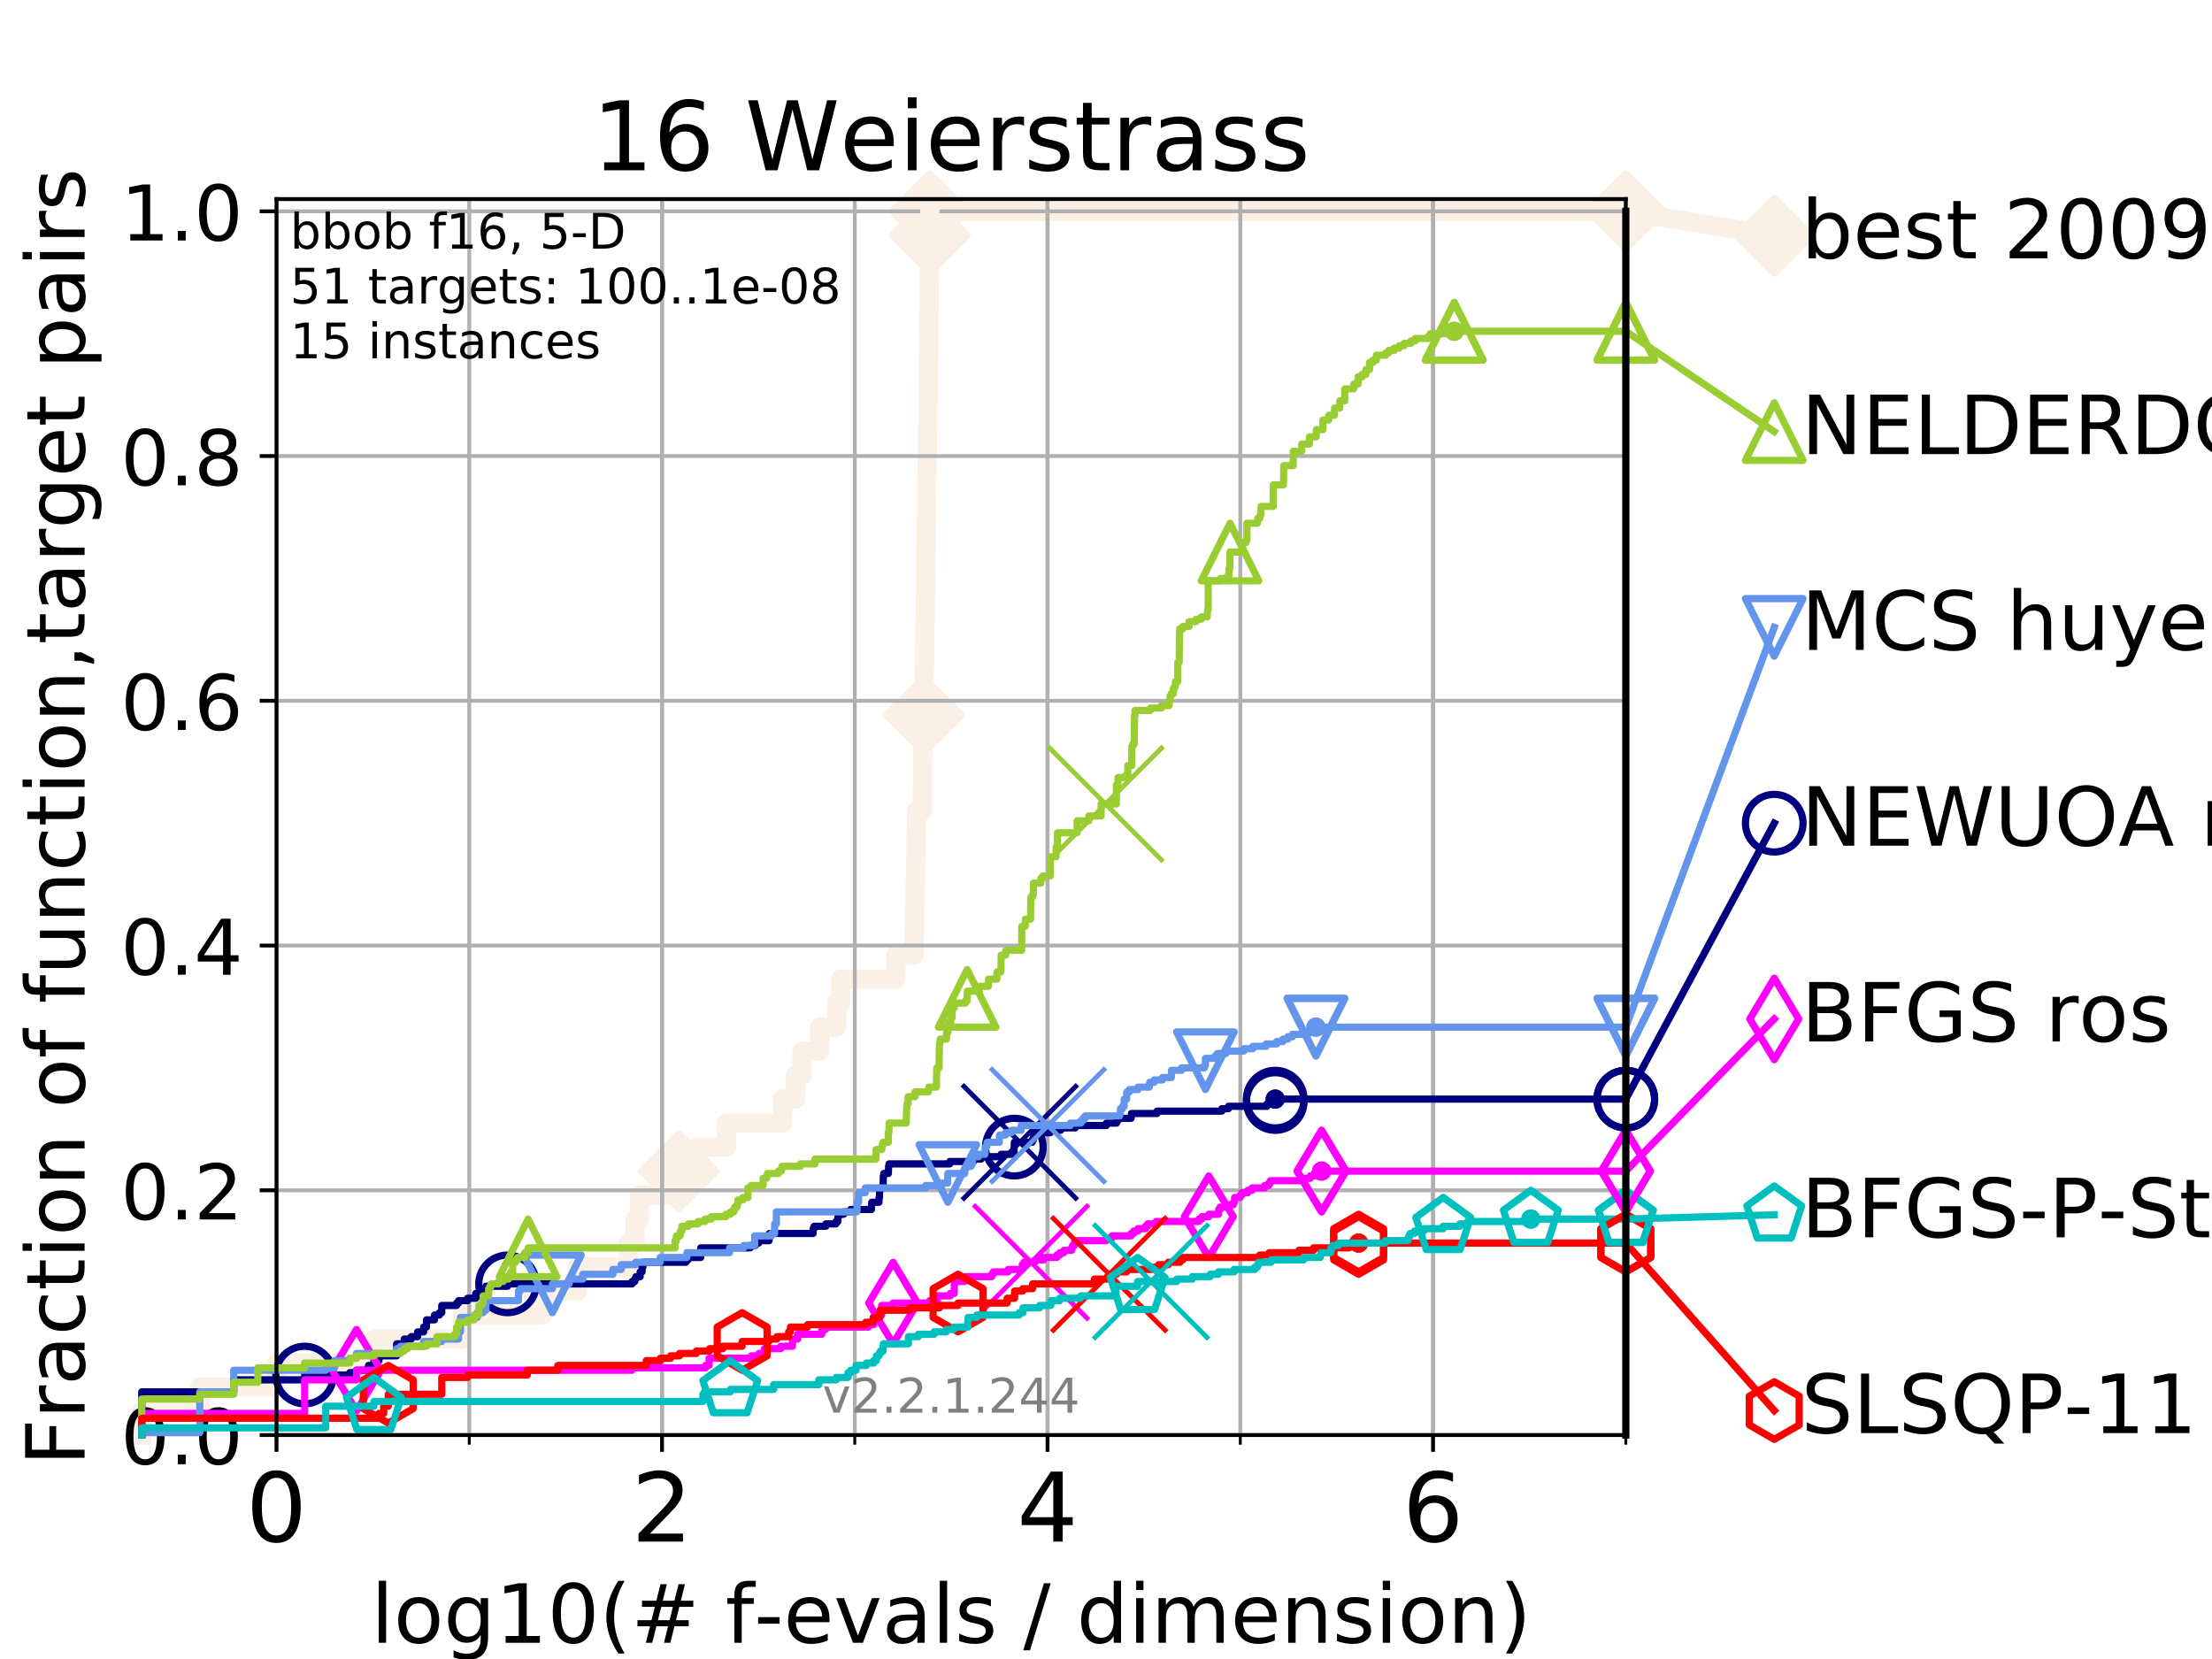 <?xml version="1.0" encoding="utf-8" standalone="no"?>
<!DOCTYPE svg PUBLIC "-//W3C//DTD SVG 1.1//EN"
  "http://www.w3.org/Graphics/SVG/1.1/DTD/svg11.dtd">
<!-- Created with matplotlib (https://matplotlib.org/) -->
<svg height="345.6pt" version="1.1" viewBox="0 0 460.8 345.6" width="460.8pt" xmlns="http://www.w3.org/2000/svg" xmlns:xlink="http://www.w3.org/1999/xlink">
 <defs>
  <style type="text/css">
*{stroke-linecap:butt;stroke-linejoin:round;}
  </style>
 </defs>
 <g id="figure_1">
  <g id="patch_1">
   <path d="M 0 345.6 
L 460.8 345.6 
L 460.8 0 
L 0 0 
z
" style="fill:#ffffff;"/>
  </g>
  <g id="axes_1">
   <g id="patch_2">
    <path d="M 57.6 298.944 
L 338.688 298.944 
L 338.688 41.472 
L 57.6 41.472 
z
" style="fill:#ffffff;"/>
   </g>
   <g id="line2d_1">
    <path d="M 29.533 298.944 
L 29.533 293.946 
L 41.621 293.946 
L 41.621 288.947 
L 57.6 288.947 
L 57.6 283.949 
L 77.885 283.949 
L 77.885 278.95 
L 96.301 278.95 
L 96.301 273.952 
L 113.023 273.952 
L 113.023 268.953 
L 120.287 268.953 
L 120.287 263.955 
L 130.875 263.955 
L 130.875 258.956 
L 132.327 258.956 
L 132.327 253.958 
L 133.216 253.958 
L 133.216 248.959 
L 141.436 248.959 
L 141.436 243.961 
L 145.167 243.961 
L 145.167 238.962 
L 151.325 238.962 
L 151.325 233.964 
L 163.004 233.964 
L 163.004 228.965 
L 165.711 228.965 
L 165.711 223.967 
L 167.073 223.967 
L 167.073 218.968 
L 170.762 218.968 
L 170.762 213.97 
L 174.279 213.97 
L 174.279 208.971 
L 175.109 208.971 
L 175.109 203.973 
L 186.623 203.973 
L 186.623 198.974 
L 190.436 198.974 
L 190.436 193.976 
L 190.542 193.976 
L 190.542 188.977 
L 190.634 188.977 
L 190.634 183.979 
L 190.71 183.979 
L 190.71 178.98 
L 190.816 178.98 
L 190.816 173.982 
L 190.92 173.982 
L 190.92 168.983 
L 192.12 168.983 
L 192.12 163.985 
L 192.18 163.985 
L 192.18 158.986 
L 192.228 158.986 
L 192.228 153.988 
L 192.381 153.988 
L 192.381 148.989 
L 192.464 148.989 
L 192.464 143.991 
L 192.502 143.991 
L 192.502 138.992 
L 192.601 138.992 
L 192.601 133.994 
L 192.678 133.994 
L 192.678 128.995 
L 192.755 128.995 
L 192.755 123.997 
L 192.809 123.997 
L 192.809 118.999 
L 192.876 118.999 
L 192.876 114 
L 192.943 114 
L 192.943 109.002 
L 193.027 109.002 
L 193.027 104.003 
L 193.055 104.003 
L 193.055 99.005 
L 193.128 99.005 
L 193.128 94.006 
L 193.198 94.006 
L 193.198 89.008 
L 193.273 89.008 
L 193.273 84.009 
L 193.334 84.009 
L 193.334 79.011 
L 193.422 79.011 
L 193.422 74.012 
L 193.471 74.012 
L 193.471 69.014 
L 193.523 69.014 
L 193.523 64.015 
L 193.578 64.015 
L 193.578 59.017 
L 193.601 59.017 
L 193.601 54.018 
L 193.646 54.018 
L 193.646 49.02 
L 193.701 49.02 
L 193.701 44.021 
L 338.688 44.021 
" style="fill:none;stroke:#faf0e6;stroke-linecap:square;stroke-width:4;"/>
   </g>
   <g id="line2d_2">
    <defs>
     <path d="M -0 7.778 
L 7.778 0 
L 0 -7.778 
L -7.778 -0 
z
" id="m6416f061ff" style="stroke:#faf0e6;stroke-linejoin:miter;stroke-width:1.5;"/>
    </defs>
    <g>
     <use style="fill:#faf0e6;stroke:#faf0e6;stroke-linejoin:miter;stroke-width:1.5;" x="141.436" xlink:href="#m6416f061ff" y="243.961"/>
     <use style="fill:#faf0e6;stroke:#faf0e6;stroke-linejoin:miter;stroke-width:1.5;" x="192.464" xlink:href="#m6416f061ff" y="148.989"/>
     <use style="fill:#faf0e6;stroke:#faf0e6;stroke-linejoin:miter;stroke-width:1.5;" x="193.701" xlink:href="#m6416f061ff" y="49.02"/>
     <use style="fill:#faf0e6;stroke:#faf0e6;stroke-linejoin:miter;stroke-width:1.5;" x="193.701" xlink:href="#m6416f061ff" y="44.021"/>
     <use style="fill:#faf0e6;stroke:#faf0e6;stroke-linejoin:miter;stroke-width:1.5;" x="193.701" xlink:href="#m6416f061ff" y="44.021"/>
     <use style="fill:#faf0e6;stroke:#faf0e6;stroke-linejoin:miter;stroke-width:1.5;" x="338.688" xlink:href="#m6416f061ff" y="44.021"/>
    </g>
   </g>
   <g id="line2d_3">
    <path style="fill:none;stroke:#faf0e6;stroke-linecap:square;stroke-width:4;"/>
    <g/>
   </g>
   <g id="line2d_4">
    <path d="M 338.688 44.021 
L 369.608 49.12 
" style="fill:none;stroke:#faf0e6;stroke-linecap:square;stroke-width:4;"/>
    <g>
     <use style="fill:#faf0e6;stroke:#faf0e6;stroke-linejoin:miter;stroke-width:1.5;" x="338.688" xlink:href="#m6416f061ff" y="44.021"/>
     <use style="fill:#faf0e6;stroke:#faf0e6;stroke-linejoin:miter;stroke-width:1.5;" x="369.608" xlink:href="#m6416f061ff" y="49.12"/>
    </g>
   </g>
   <g id="matplotlib.axis_1">
    <g id="xtick_1">
     <g id="line2d_5">
      <path clip-path="url(#pf48e71ac33)" d="M 57.6 298.944 
L 57.6 41.472 
" style="fill:none;stroke:#b0b0b0;stroke-linecap:square;stroke-width:0.8;"/>
     </g>
     <g id="line2d_6">
      <defs>
       <path d="M 0 0 
L 0 3.5 
" id="mb4e1c8424e" style="stroke:#000000;stroke-width:0.8;"/>
      </defs>
      <g>
       <use style="stroke:#000000;stroke-width:0.8;" x="57.6" xlink:href="#mb4e1c8424e" y="298.944"/>
      </g>
     </g>
     <g id="text_1">
      <!-- 0 -->
      <defs>
       <path d="M 31.781 66.406 
Q 24.172 66.406 20.328 58.906 
Q 16.5 51.422 16.5 36.375 
Q 16.5 21.391 20.328 13.891 
Q 24.172 6.391 31.781 6.391 
Q 39.453 6.391 43.281 13.891 
Q 47.125 21.391 47.125 36.375 
Q 47.125 51.422 43.281 58.906 
Q 39.453 66.406 31.781 66.406 
z
M 31.781 74.219 
Q 44.047 74.219 50.516 64.516 
Q 56.984 54.828 56.984 36.375 
Q 56.984 17.969 50.516 8.266 
Q 44.047 -1.422 31.781 -1.422 
Q 19.531 -1.422 13.062 8.266 
Q 6.594 17.969 6.594 36.375 
Q 6.594 54.828 13.062 64.516 
Q 19.531 74.219 31.781 74.219 
z
" id="DejaVuSans-48"/>
      </defs>
      <g transform="translate(51.237 321.141)scale(0.2 -0.2)">
       <use xlink:href="#DejaVuSans-48"/>
      </g>
     </g>
    </g>
    <g id="xtick_2">
     <g id="line2d_7">
      <path clip-path="url(#pf48e71ac33)" d="M 137.911 298.944 
L 137.911 41.472 
" style="fill:none;stroke:#b0b0b0;stroke-linecap:square;stroke-width:0.8;"/>
     </g>
     <g id="line2d_8">
      <g>
       <use style="stroke:#000000;stroke-width:0.8;" x="137.911" xlink:href="#mb4e1c8424e" y="298.944"/>
      </g>
     </g>
     <g id="text_2">
      <!-- 2 -->
      <defs>
       <path d="M 19.188 8.297 
L 53.609 8.297 
L 53.609 0 
L 7.328 0 
L 7.328 8.297 
Q 12.938 14.109 22.625 23.891 
Q 32.328 33.688 34.812 36.531 
Q 39.547 41.844 41.422 45.531 
Q 43.312 49.219 43.312 52.781 
Q 43.312 58.594 39.234 62.25 
Q 35.156 65.922 28.609 65.922 
Q 23.969 65.922 18.812 64.312 
Q 13.672 62.703 7.812 59.422 
L 7.812 69.391 
Q 13.766 71.781 18.938 73 
Q 24.125 74.219 28.422 74.219 
Q 39.75 74.219 46.484 68.547 
Q 53.219 62.891 53.219 53.422 
Q 53.219 48.922 51.531 44.891 
Q 49.859 40.875 45.406 35.406 
Q 44.188 33.984 37.641 27.219 
Q 31.109 20.453 19.188 8.297 
z
" id="DejaVuSans-50"/>
      </defs>
      <g transform="translate(131.548 321.141)scale(0.2 -0.2)">
       <use xlink:href="#DejaVuSans-50"/>
      </g>
     </g>
    </g>
    <g id="xtick_3">
     <g id="line2d_9">
      <path clip-path="url(#pf48e71ac33)" d="M 218.222 298.944 
L 218.222 41.472 
" style="fill:none;stroke:#b0b0b0;stroke-linecap:square;stroke-width:0.8;"/>
     </g>
     <g id="line2d_10">
      <g>
       <use style="stroke:#000000;stroke-width:0.8;" x="218.222" xlink:href="#mb4e1c8424e" y="298.944"/>
      </g>
     </g>
     <g id="text_3">
      <!-- 4 -->
      <defs>
       <path d="M 37.797 64.312 
L 12.891 25.391 
L 37.797 25.391 
z
M 35.203 72.906 
L 47.609 72.906 
L 47.609 25.391 
L 58.016 25.391 
L 58.016 17.188 
L 47.609 17.188 
L 47.609 0 
L 37.797 0 
L 37.797 17.188 
L 4.891 17.188 
L 4.891 26.703 
z
" id="DejaVuSans-52"/>
      </defs>
      <g transform="translate(211.859 321.141)scale(0.2 -0.2)">
       <use xlink:href="#DejaVuSans-52"/>
      </g>
     </g>
    </g>
    <g id="xtick_4">
     <g id="line2d_11">
      <path clip-path="url(#pf48e71ac33)" d="M 298.533 298.944 
L 298.533 41.472 
" style="fill:none;stroke:#b0b0b0;stroke-linecap:square;stroke-width:0.8;"/>
     </g>
     <g id="line2d_12">
      <g>
       <use style="stroke:#000000;stroke-width:0.8;" x="298.533" xlink:href="#mb4e1c8424e" y="298.944"/>
      </g>
     </g>
     <g id="text_4">
      <!-- 6 -->
      <defs>
       <path d="M 33.016 40.375 
Q 26.375 40.375 22.484 35.828 
Q 18.609 31.297 18.609 23.391 
Q 18.609 15.531 22.484 10.953 
Q 26.375 6.391 33.016 6.391 
Q 39.656 6.391 43.531 10.953 
Q 47.406 15.531 47.406 23.391 
Q 47.406 31.297 43.531 35.828 
Q 39.656 40.375 33.016 40.375 
z
M 52.594 71.297 
L 52.594 62.312 
Q 48.875 64.062 45.094 64.984 
Q 41.312 65.922 37.594 65.922 
Q 27.828 65.922 22.672 59.328 
Q 17.531 52.734 16.797 39.406 
Q 19.672 43.656 24.016 45.922 
Q 28.375 48.188 33.594 48.188 
Q 44.578 48.188 50.953 41.516 
Q 57.328 34.859 57.328 23.391 
Q 57.328 12.156 50.688 5.359 
Q 44.047 -1.422 33.016 -1.422 
Q 20.359 -1.422 13.672 8.266 
Q 6.984 17.969 6.984 36.375 
Q 6.984 53.656 15.188 63.938 
Q 23.391 74.219 37.203 74.219 
Q 40.922 74.219 44.703 73.484 
Q 48.484 72.75 52.594 71.297 
z
" id="DejaVuSans-54"/>
      </defs>
      <g transform="translate(292.17 321.141)scale(0.2 -0.2)">
       <use xlink:href="#DejaVuSans-54"/>
      </g>
     </g>
    </g>
    <g id="xtick_5">
     <g id="line2d_13">
      <path clip-path="url(#pf48e71ac33)" d="M 57.6 298.944 
L 57.6 41.472 
" style="fill:none;stroke:#b0b0b0;stroke-linecap:square;stroke-width:0.8;"/>
     </g>
     <g id="line2d_14">
      <defs>
       <path d="M 0 0 
L 0 2 
" id="md989323826" style="stroke:#000000;stroke-width:0.6;"/>
      </defs>
      <g>
       <use style="stroke:#000000;stroke-width:0.6;" x="57.6" xlink:href="#md989323826" y="298.944"/>
      </g>
     </g>
    </g>
    <g id="xtick_6">
     <g id="line2d_15">
      <path clip-path="url(#pf48e71ac33)" d="M 97.755 298.944 
L 97.755 41.472 
" style="fill:none;stroke:#b0b0b0;stroke-linecap:square;stroke-width:0.8;"/>
     </g>
     <g id="line2d_16">
      <g>
       <use style="stroke:#000000;stroke-width:0.6;" x="97.755" xlink:href="#md989323826" y="298.944"/>
      </g>
     </g>
    </g>
    <g id="xtick_7">
     <g id="line2d_17">
      <path clip-path="url(#pf48e71ac33)" d="M 137.911 298.944 
L 137.911 41.472 
" style="fill:none;stroke:#b0b0b0;stroke-linecap:square;stroke-width:0.8;"/>
     </g>
     <g id="line2d_18">
      <g>
       <use style="stroke:#000000;stroke-width:0.6;" x="137.911" xlink:href="#md989323826" y="298.944"/>
      </g>
     </g>
    </g>
    <g id="xtick_8">
     <g id="line2d_19">
      <path clip-path="url(#pf48e71ac33)" d="M 178.066 298.944 
L 178.066 41.472 
" style="fill:none;stroke:#b0b0b0;stroke-linecap:square;stroke-width:0.8;"/>
     </g>
     <g id="line2d_20">
      <g>
       <use style="stroke:#000000;stroke-width:0.6;" x="178.066" xlink:href="#md989323826" y="298.944"/>
      </g>
     </g>
    </g>
    <g id="xtick_9">
     <g id="line2d_21">
      <path clip-path="url(#pf48e71ac33)" d="M 218.222 298.944 
L 218.222 41.472 
" style="fill:none;stroke:#b0b0b0;stroke-linecap:square;stroke-width:0.8;"/>
     </g>
     <g id="line2d_22">
      <g>
       <use style="stroke:#000000;stroke-width:0.6;" x="218.222" xlink:href="#md989323826" y="298.944"/>
      </g>
     </g>
    </g>
    <g id="xtick_10">
     <g id="line2d_23">
      <path clip-path="url(#pf48e71ac33)" d="M 258.377 298.944 
L 258.377 41.472 
" style="fill:none;stroke:#b0b0b0;stroke-linecap:square;stroke-width:0.8;"/>
     </g>
     <g id="line2d_24">
      <g>
       <use style="stroke:#000000;stroke-width:0.6;" x="258.377" xlink:href="#md989323826" y="298.944"/>
      </g>
     </g>
    </g>
    <g id="xtick_11">
     <g id="line2d_25">
      <path clip-path="url(#pf48e71ac33)" d="M 298.533 298.944 
L 298.533 41.472 
" style="fill:none;stroke:#b0b0b0;stroke-linecap:square;stroke-width:0.8;"/>
     </g>
     <g id="line2d_26">
      <g>
       <use style="stroke:#000000;stroke-width:0.6;" x="298.533" xlink:href="#md989323826" y="298.944"/>
      </g>
     </g>
    </g>
    <g id="xtick_12">
     <g id="line2d_27">
      <path clip-path="url(#pf48e71ac33)" d="M 338.688 298.944 
L 338.688 41.472 
" style="fill:none;stroke:#b0b0b0;stroke-linecap:square;stroke-width:0.8;"/>
     </g>
     <g id="line2d_28">
      <g>
       <use style="stroke:#000000;stroke-width:0.6;" x="338.688" xlink:href="#md989323826" y="298.944"/>
      </g>
     </g>
    </g>
    <g id="text_5">
     <!-- log10(# f-evals / dimension) -->
     <defs>
      <path d="M 9.422 75.984 
L 18.406 75.984 
L 18.406 0 
L 9.422 0 
z
" id="DejaVuSans-108"/>
      <path d="M 30.609 48.391 
Q 23.391 48.391 19.188 42.75 
Q 14.984 37.109 14.984 27.297 
Q 14.984 17.484 19.156 11.844 
Q 23.344 6.203 30.609 6.203 
Q 37.797 6.203 41.984 11.859 
Q 46.188 17.531 46.188 27.297 
Q 46.188 37.016 41.984 42.703 
Q 37.797 48.391 30.609 48.391 
z
M 30.609 56 
Q 42.328 56 49.016 48.375 
Q 55.719 40.766 55.719 27.297 
Q 55.719 13.875 49.016 6.219 
Q 42.328 -1.422 30.609 -1.422 
Q 18.844 -1.422 12.172 6.219 
Q 5.516 13.875 5.516 27.297 
Q 5.516 40.766 12.172 48.375 
Q 18.844 56 30.609 56 
z
" id="DejaVuSans-111"/>
      <path d="M 45.406 27.984 
Q 45.406 37.75 41.375 43.109 
Q 37.359 48.484 30.078 48.484 
Q 22.859 48.484 18.828 43.109 
Q 14.797 37.75 14.797 27.984 
Q 14.797 18.266 18.828 12.891 
Q 22.859 7.516 30.078 7.516 
Q 37.359 7.516 41.375 12.891 
Q 45.406 18.266 45.406 27.984 
z
M 54.391 6.781 
Q 54.391 -7.172 48.188 -13.984 
Q 42 -20.797 29.203 -20.797 
Q 24.469 -20.797 20.266 -20.094 
Q 16.062 -19.391 12.109 -17.922 
L 12.109 -9.188 
Q 16.062 -11.328 19.922 -12.344 
Q 23.781 -13.375 27.781 -13.375 
Q 36.625 -13.375 41.016 -8.766 
Q 45.406 -4.156 45.406 5.172 
L 45.406 9.625 
Q 42.625 4.781 38.281 2.391 
Q 33.938 0 27.875 0 
Q 17.828 0 11.672 7.656 
Q 5.516 15.328 5.516 27.984 
Q 5.516 40.672 11.672 48.328 
Q 17.828 56 27.875 56 
Q 33.938 56 38.281 53.609 
Q 42.625 51.219 45.406 46.391 
L 45.406 54.688 
L 54.391 54.688 
z
" id="DejaVuSans-103"/>
      <path d="M 12.406 8.297 
L 28.516 8.297 
L 28.516 63.922 
L 10.984 60.406 
L 10.984 69.391 
L 28.422 72.906 
L 38.281 72.906 
L 38.281 8.297 
L 54.391 8.297 
L 54.391 0 
L 12.406 0 
z
" id="DejaVuSans-49"/>
      <path d="M 31 75.875 
Q 24.469 64.656 21.281 53.656 
Q 18.109 42.672 18.109 31.391 
Q 18.109 20.125 21.312 9.062 
Q 24.516 -2 31 -13.188 
L 23.188 -13.188 
Q 15.875 -1.703 12.234 9.375 
Q 8.594 20.453 8.594 31.391 
Q 8.594 42.281 12.203 53.312 
Q 15.828 64.359 23.188 75.875 
z
" id="DejaVuSans-40"/>
      <path d="M 51.125 44 
L 36.922 44 
L 32.812 27.688 
L 47.125 27.688 
z
M 43.797 71.781 
L 38.719 51.516 
L 52.984 51.516 
L 58.109 71.781 
L 65.922 71.781 
L 60.891 51.516 
L 76.125 51.516 
L 76.125 44 
L 58.984 44 
L 54.984 27.688 
L 70.516 27.688 
L 70.516 20.219 
L 53.078 20.219 
L 48 0 
L 40.188 0 
L 45.219 20.219 
L 30.906 20.219 
L 25.875 0 
L 18.016 0 
L 23.094 20.219 
L 7.719 20.219 
L 7.719 27.688 
L 24.906 27.688 
L 29 44 
L 13.281 44 
L 13.281 51.516 
L 30.906 51.516 
L 35.891 71.781 
z
" id="DejaVuSans-35"/>
      <path id="DejaVuSans-32"/>
      <path d="M 37.109 75.984 
L 37.109 68.5 
L 28.516 68.5 
Q 23.688 68.5 21.797 66.547 
Q 19.922 64.594 19.922 59.516 
L 19.922 54.688 
L 34.719 54.688 
L 34.719 47.703 
L 19.922 47.703 
L 19.922 0 
L 10.891 0 
L 10.891 47.703 
L 2.297 47.703 
L 2.297 54.688 
L 10.891 54.688 
L 10.891 58.5 
Q 10.891 67.625 15.141 71.797 
Q 19.391 75.984 28.609 75.984 
z
" id="DejaVuSans-102"/>
      <path d="M 4.891 31.391 
L 31.203 31.391 
L 31.203 23.391 
L 4.891 23.391 
z
" id="DejaVuSans-45"/>
      <path d="M 56.203 29.594 
L 56.203 25.203 
L 14.891 25.203 
Q 15.484 15.922 20.484 11.062 
Q 25.484 6.203 34.422 6.203 
Q 39.594 6.203 44.453 7.469 
Q 49.312 8.734 54.109 11.281 
L 54.109 2.781 
Q 49.266 0.734 44.188 -0.344 
Q 39.109 -1.422 33.891 -1.422 
Q 20.797 -1.422 13.156 6.188 
Q 5.516 13.812 5.516 26.812 
Q 5.516 40.234 12.766 48.109 
Q 20.016 56 32.328 56 
Q 43.359 56 49.781 48.891 
Q 56.203 41.797 56.203 29.594 
z
M 47.219 32.234 
Q 47.125 39.594 43.094 43.984 
Q 39.062 48.391 32.422 48.391 
Q 24.906 48.391 20.391 44.141 
Q 15.875 39.891 15.188 32.172 
z
" id="DejaVuSans-101"/>
      <path d="M 2.984 54.688 
L 12.5 54.688 
L 29.594 8.797 
L 46.688 54.688 
L 56.203 54.688 
L 35.688 0 
L 23.484 0 
z
" id="DejaVuSans-118"/>
      <path d="M 34.281 27.484 
Q 23.391 27.484 19.188 25 
Q 14.984 22.516 14.984 16.5 
Q 14.984 11.719 18.141 8.906 
Q 21.297 6.109 26.703 6.109 
Q 34.188 6.109 38.703 11.406 
Q 43.219 16.703 43.219 25.484 
L 43.219 27.484 
z
M 52.203 31.203 
L 52.203 0 
L 43.219 0 
L 43.219 8.297 
Q 40.141 3.328 35.547 0.953 
Q 30.953 -1.422 24.312 -1.422 
Q 15.922 -1.422 10.953 3.297 
Q 6 8.016 6 15.922 
Q 6 25.141 12.172 29.828 
Q 18.359 34.516 30.609 34.516 
L 43.219 34.516 
L 43.219 35.406 
Q 43.219 41.609 39.141 45 
Q 35.062 48.391 27.688 48.391 
Q 23 48.391 18.547 47.266 
Q 14.109 46.141 10.016 43.891 
L 10.016 52.203 
Q 14.938 54.109 19.578 55.047 
Q 24.219 56 28.609 56 
Q 40.484 56 46.344 49.844 
Q 52.203 43.703 52.203 31.203 
z
" id="DejaVuSans-97"/>
      <path d="M 44.281 53.078 
L 44.281 44.578 
Q 40.484 46.531 36.375 47.5 
Q 32.281 48.484 27.875 48.484 
Q 21.188 48.484 17.844 46.438 
Q 14.5 44.391 14.5 40.281 
Q 14.5 37.156 16.891 35.375 
Q 19.281 33.594 26.516 31.984 
L 29.594 31.297 
Q 39.156 29.25 43.188 25.516 
Q 47.219 21.781 47.219 15.094 
Q 47.219 7.469 41.188 3.016 
Q 35.156 -1.422 24.609 -1.422 
Q 20.219 -1.422 15.453 -0.562 
Q 10.688 0.297 5.422 2 
L 5.422 11.281 
Q 10.406 8.688 15.234 7.391 
Q 20.062 6.109 24.812 6.109 
Q 31.156 6.109 34.562 8.281 
Q 37.984 10.453 37.984 14.406 
Q 37.984 18.062 35.516 20.016 
Q 33.062 21.969 24.703 23.781 
L 21.578 24.516 
Q 13.234 26.266 9.516 29.906 
Q 5.812 33.547 5.812 39.891 
Q 5.812 47.609 11.281 51.797 
Q 16.75 56 26.812 56 
Q 31.781 56 36.172 55.266 
Q 40.578 54.547 44.281 53.078 
z
" id="DejaVuSans-115"/>
      <path d="M 25.391 72.906 
L 33.688 72.906 
L 8.297 -9.281 
L 0 -9.281 
z
" id="DejaVuSans-47"/>
      <path d="M 45.406 46.391 
L 45.406 75.984 
L 54.391 75.984 
L 54.391 0 
L 45.406 0 
L 45.406 8.203 
Q 42.578 3.328 38.25 0.953 
Q 33.938 -1.422 27.875 -1.422 
Q 17.969 -1.422 11.734 6.484 
Q 5.516 14.406 5.516 27.297 
Q 5.516 40.188 11.734 48.094 
Q 17.969 56 27.875 56 
Q 33.938 56 38.25 53.625 
Q 42.578 51.266 45.406 46.391 
z
M 14.797 27.297 
Q 14.797 17.391 18.875 11.75 
Q 22.953 6.109 30.078 6.109 
Q 37.203 6.109 41.297 11.75 
Q 45.406 17.391 45.406 27.297 
Q 45.406 37.203 41.297 42.844 
Q 37.203 48.484 30.078 48.484 
Q 22.953 48.484 18.875 42.844 
Q 14.797 37.203 14.797 27.297 
z
" id="DejaVuSans-100"/>
      <path d="M 9.422 54.688 
L 18.406 54.688 
L 18.406 0 
L 9.422 0 
z
M 9.422 75.984 
L 18.406 75.984 
L 18.406 64.594 
L 9.422 64.594 
z
" id="DejaVuSans-105"/>
      <path d="M 52 44.188 
Q 55.375 50.25 60.062 53.125 
Q 64.75 56 71.094 56 
Q 79.641 56 84.281 50.016 
Q 88.922 44.047 88.922 33.016 
L 88.922 0 
L 79.891 0 
L 79.891 32.719 
Q 79.891 40.578 77.094 44.375 
Q 74.312 48.188 68.609 48.188 
Q 61.625 48.188 57.562 43.547 
Q 53.516 38.922 53.516 30.906 
L 53.516 0 
L 44.484 0 
L 44.484 32.719 
Q 44.484 40.625 41.703 44.406 
Q 38.922 48.188 33.109 48.188 
Q 26.219 48.188 22.156 43.531 
Q 18.109 38.875 18.109 30.906 
L 18.109 0 
L 9.078 0 
L 9.078 54.688 
L 18.109 54.688 
L 18.109 46.188 
Q 21.188 51.219 25.484 53.609 
Q 29.781 56 35.688 56 
Q 41.656 56 45.828 52.969 
Q 50 49.953 52 44.188 
z
" id="DejaVuSans-109"/>
      <path d="M 54.891 33.016 
L 54.891 0 
L 45.906 0 
L 45.906 32.719 
Q 45.906 40.484 42.875 44.328 
Q 39.844 48.188 33.797 48.188 
Q 26.516 48.188 22.312 43.547 
Q 18.109 38.922 18.109 30.906 
L 18.109 0 
L 9.078 0 
L 9.078 54.688 
L 18.109 54.688 
L 18.109 46.188 
Q 21.344 51.125 25.703 53.562 
Q 30.078 56 35.797 56 
Q 45.219 56 50.047 50.172 
Q 54.891 44.344 54.891 33.016 
z
" id="DejaVuSans-110"/>
      <path d="M 8.016 75.875 
L 15.828 75.875 
Q 23.141 64.359 26.781 53.312 
Q 30.422 42.281 30.422 31.391 
Q 30.422 20.453 26.781 9.375 
Q 23.141 -1.703 15.828 -13.188 
L 8.016 -13.188 
Q 14.5 -2 17.703 9.062 
Q 20.906 20.125 20.906 31.391 
Q 20.906 42.672 17.703 53.656 
Q 14.5 64.656 8.016 75.875 
z
" id="DejaVuSans-41"/>
     </defs>
     <g transform="translate(77.303 342.218)scale(0.17 -0.17)">
      <use xlink:href="#DejaVuSans-108"/>
      <use x="27.783" xlink:href="#DejaVuSans-111"/>
      <use x="88.965" xlink:href="#DejaVuSans-103"/>
      <use x="152.441" xlink:href="#DejaVuSans-49"/>
      <use x="216.064" xlink:href="#DejaVuSans-48"/>
      <use x="279.688" xlink:href="#DejaVuSans-40"/>
      <use x="318.701" xlink:href="#DejaVuSans-35"/>
      <use x="402.49" xlink:href="#DejaVuSans-32"/>
      <use x="434.277" xlink:href="#DejaVuSans-102"/>
      <use x="469.404" xlink:href="#DejaVuSans-45"/>
      <use x="505.488" xlink:href="#DejaVuSans-101"/>
      <use x="567.012" xlink:href="#DejaVuSans-118"/>
      <use x="626.191" xlink:href="#DejaVuSans-97"/>
      <use x="687.471" xlink:href="#DejaVuSans-108"/>
      <use x="715.254" xlink:href="#DejaVuSans-115"/>
      <use x="767.354" xlink:href="#DejaVuSans-32"/>
      <use x="799.141" xlink:href="#DejaVuSans-47"/>
      <use x="832.832" xlink:href="#DejaVuSans-32"/>
      <use x="864.619" xlink:href="#DejaVuSans-100"/>
      <use x="928.096" xlink:href="#DejaVuSans-105"/>
      <use x="955.879" xlink:href="#DejaVuSans-109"/>
      <use x="1053.291" xlink:href="#DejaVuSans-101"/>
      <use x="1114.814" xlink:href="#DejaVuSans-110"/>
      <use x="1178.193" xlink:href="#DejaVuSans-115"/>
      <use x="1230.293" xlink:href="#DejaVuSans-105"/>
      <use x="1258.076" xlink:href="#DejaVuSans-111"/>
      <use x="1319.258" xlink:href="#DejaVuSans-110"/>
      <use x="1382.637" xlink:href="#DejaVuSans-41"/>
     </g>
    </g>
   </g>
   <g id="matplotlib.axis_2">
    <g id="ytick_1">
     <g id="line2d_29">
      <path clip-path="url(#pf48e71ac33)" d="M 57.6 298.944 
L 338.688 298.944 
" style="fill:none;stroke:#b0b0b0;stroke-linecap:square;stroke-width:0.8;"/>
     </g>
     <g id="line2d_30">
      <defs>
       <path d="M 0 0 
L -3.5 0 
" id="m024978e1c3" style="stroke:#000000;stroke-width:0.8;"/>
      </defs>
      <g>
       <use style="stroke:#000000;stroke-width:0.8;" x="57.6" xlink:href="#m024978e1c3" y="298.944"/>
      </g>
     </g>
     <g id="text_6">
      <!-- 0.0 -->
      <defs>
       <path d="M 10.688 12.406 
L 21 12.406 
L 21 0 
L 10.688 0 
z
" id="DejaVuSans-46"/>
      </defs>
      <g transform="translate(25.155 305.023)scale(0.16 -0.16)">
       <use xlink:href="#DejaVuSans-48"/>
       <use x="63.623" xlink:href="#DejaVuSans-46"/>
       <use x="95.41" xlink:href="#DejaVuSans-48"/>
      </g>
     </g>
    </g>
    <g id="ytick_2">
     <g id="line2d_31">
      <path clip-path="url(#pf48e71ac33)" d="M 57.6 247.959 
L 338.688 247.959 
" style="fill:none;stroke:#b0b0b0;stroke-linecap:square;stroke-width:0.8;"/>
     </g>
     <g id="line2d_32">
      <g>
       <use style="stroke:#000000;stroke-width:0.8;" x="57.6" xlink:href="#m024978e1c3" y="247.959"/>
      </g>
     </g>
     <g id="text_7">
      <!-- 0.2 -->
      <g transform="translate(25.155 254.038)scale(0.16 -0.16)">
       <use xlink:href="#DejaVuSans-48"/>
       <use x="63.623" xlink:href="#DejaVuSans-46"/>
       <use x="95.41" xlink:href="#DejaVuSans-50"/>
      </g>
     </g>
    </g>
    <g id="ytick_3">
     <g id="line2d_33">
      <path clip-path="url(#pf48e71ac33)" d="M 57.6 196.975 
L 338.688 196.975 
" style="fill:none;stroke:#b0b0b0;stroke-linecap:square;stroke-width:0.8;"/>
     </g>
     <g id="line2d_34">
      <g>
       <use style="stroke:#000000;stroke-width:0.8;" x="57.6" xlink:href="#m024978e1c3" y="196.975"/>
      </g>
     </g>
     <g id="text_8">
      <!-- 0.4 -->
      <g transform="translate(25.155 203.054)scale(0.16 -0.16)">
       <use xlink:href="#DejaVuSans-48"/>
       <use x="63.623" xlink:href="#DejaVuSans-46"/>
       <use x="95.41" xlink:href="#DejaVuSans-52"/>
      </g>
     </g>
    </g>
    <g id="ytick_4">
     <g id="line2d_35">
      <path clip-path="url(#pf48e71ac33)" d="M 57.6 145.99 
L 338.688 145.99 
" style="fill:none;stroke:#b0b0b0;stroke-linecap:square;stroke-width:0.8;"/>
     </g>
     <g id="line2d_36">
      <g>
       <use style="stroke:#000000;stroke-width:0.8;" x="57.6" xlink:href="#m024978e1c3" y="145.99"/>
      </g>
     </g>
     <g id="text_9">
      <!-- 0.6 -->
      <g transform="translate(25.155 152.069)scale(0.16 -0.16)">
       <use xlink:href="#DejaVuSans-48"/>
       <use x="63.623" xlink:href="#DejaVuSans-46"/>
       <use x="95.41" xlink:href="#DejaVuSans-54"/>
      </g>
     </g>
    </g>
    <g id="ytick_5">
     <g id="line2d_37">
      <path clip-path="url(#pf48e71ac33)" d="M 57.6 95.006 
L 338.688 95.006 
" style="fill:none;stroke:#b0b0b0;stroke-linecap:square;stroke-width:0.8;"/>
     </g>
     <g id="line2d_38">
      <g>
       <use style="stroke:#000000;stroke-width:0.8;" x="57.6" xlink:href="#m024978e1c3" y="95.006"/>
      </g>
     </g>
     <g id="text_10">
      <!-- 0.8 -->
      <defs>
       <path d="M 31.781 34.625 
Q 24.75 34.625 20.719 30.859 
Q 16.703 27.094 16.703 20.516 
Q 16.703 13.922 20.719 10.156 
Q 24.75 6.391 31.781 6.391 
Q 38.812 6.391 42.859 10.172 
Q 46.922 13.969 46.922 20.516 
Q 46.922 27.094 42.891 30.859 
Q 38.875 34.625 31.781 34.625 
z
M 21.922 38.812 
Q 15.578 40.375 12.031 44.719 
Q 8.5 49.078 8.5 55.328 
Q 8.5 64.062 14.719 69.141 
Q 20.953 74.219 31.781 74.219 
Q 42.672 74.219 48.875 69.141 
Q 55.078 64.062 55.078 55.328 
Q 55.078 49.078 51.531 44.719 
Q 48 40.375 41.703 38.812 
Q 48.828 37.156 52.797 32.312 
Q 56.781 27.484 56.781 20.516 
Q 56.781 9.906 50.312 4.234 
Q 43.844 -1.422 31.781 -1.422 
Q 19.734 -1.422 13.25 4.234 
Q 6.781 9.906 6.781 20.516 
Q 6.781 27.484 10.781 32.312 
Q 14.797 37.156 21.922 38.812 
z
M 18.312 54.391 
Q 18.312 48.734 21.844 45.562 
Q 25.391 42.391 31.781 42.391 
Q 38.141 42.391 41.719 45.562 
Q 45.312 48.734 45.312 54.391 
Q 45.312 60.062 41.719 63.234 
Q 38.141 66.406 31.781 66.406 
Q 25.391 66.406 21.844 63.234 
Q 18.312 60.062 18.312 54.391 
z
" id="DejaVuSans-56"/>
      </defs>
      <g transform="translate(25.155 101.085)scale(0.16 -0.16)">
       <use xlink:href="#DejaVuSans-48"/>
       <use x="63.623" xlink:href="#DejaVuSans-46"/>
       <use x="95.41" xlink:href="#DejaVuSans-56"/>
      </g>
     </g>
    </g>
    <g id="ytick_6">
     <g id="line2d_39">
      <path clip-path="url(#pf48e71ac33)" d="M 57.6 44.021 
L 338.688 44.021 
" style="fill:none;stroke:#b0b0b0;stroke-linecap:square;stroke-width:0.8;"/>
     </g>
     <g id="line2d_40">
      <g>
       <use style="stroke:#000000;stroke-width:0.8;" x="57.6" xlink:href="#m024978e1c3" y="44.021"/>
      </g>
     </g>
     <g id="text_11">
      <!-- 1.0 -->
      <g transform="translate(25.155 50.1)scale(0.16 -0.16)">
       <use xlink:href="#DejaVuSans-49"/>
       <use x="63.623" xlink:href="#DejaVuSans-46"/>
       <use x="95.41" xlink:href="#DejaVuSans-48"/>
      </g>
     </g>
    </g>
    <g id="text_12">
     <!-- Fraction of function,target pairs -->
     <defs>
      <path d="M 9.812 72.906 
L 51.703 72.906 
L 51.703 64.594 
L 19.672 64.594 
L 19.672 43.109 
L 48.578 43.109 
L 48.578 34.812 
L 19.672 34.812 
L 19.672 0 
L 9.812 0 
z
" id="DejaVuSans-70"/>
      <path d="M 41.109 46.297 
Q 39.594 47.172 37.812 47.578 
Q 36.031 48 33.891 48 
Q 26.266 48 22.188 43.047 
Q 18.109 38.094 18.109 28.812 
L 18.109 0 
L 9.078 0 
L 9.078 54.688 
L 18.109 54.688 
L 18.109 46.188 
Q 20.953 51.172 25.484 53.578 
Q 30.031 56 36.531 56 
Q 37.453 56 38.578 55.875 
Q 39.703 55.766 41.062 55.516 
z
" id="DejaVuSans-114"/>
      <path d="M 48.781 52.594 
L 48.781 44.188 
Q 44.969 46.297 41.141 47.344 
Q 37.312 48.391 33.406 48.391 
Q 24.656 48.391 19.812 42.844 
Q 14.984 37.312 14.984 27.297 
Q 14.984 17.281 19.812 11.734 
Q 24.656 6.203 33.406 6.203 
Q 37.312 6.203 41.141 7.25 
Q 44.969 8.297 48.781 10.406 
L 48.781 2.094 
Q 45.016 0.344 40.984 -0.531 
Q 36.969 -1.422 32.422 -1.422 
Q 20.062 -1.422 12.781 6.344 
Q 5.516 14.109 5.516 27.297 
Q 5.516 40.672 12.859 48.328 
Q 20.219 56 33.016 56 
Q 37.156 56 41.109 55.141 
Q 45.062 54.297 48.781 52.594 
z
" id="DejaVuSans-99"/>
      <path d="M 18.312 70.219 
L 18.312 54.688 
L 36.812 54.688 
L 36.812 47.703 
L 18.312 47.703 
L 18.312 18.016 
Q 18.312 11.328 20.141 9.422 
Q 21.969 7.516 27.594 7.516 
L 36.812 7.516 
L 36.812 0 
L 27.594 0 
Q 17.188 0 13.234 3.875 
Q 9.281 7.766 9.281 18.016 
L 9.281 47.703 
L 2.688 47.703 
L 2.688 54.688 
L 9.281 54.688 
L 9.281 70.219 
z
" id="DejaVuSans-116"/>
      <path d="M 8.5 21.578 
L 8.5 54.688 
L 17.484 54.688 
L 17.484 21.922 
Q 17.484 14.156 20.5 10.266 
Q 23.531 6.391 29.594 6.391 
Q 36.859 6.391 41.078 11.031 
Q 45.312 15.672 45.312 23.688 
L 45.312 54.688 
L 54.297 54.688 
L 54.297 0 
L 45.312 0 
L 45.312 8.406 
Q 42.047 3.422 37.719 1 
Q 33.406 -1.422 27.688 -1.422 
Q 18.266 -1.422 13.375 4.438 
Q 8.5 10.297 8.5 21.578 
z
M 31.109 56 
z
" id="DejaVuSans-117"/>
      <path d="M 11.719 12.406 
L 22.016 12.406 
L 22.016 4 
L 14.016 -11.625 
L 7.719 -11.625 
L 11.719 4 
z
" id="DejaVuSans-44"/>
      <path d="M 18.109 8.203 
L 18.109 -20.797 
L 9.078 -20.797 
L 9.078 54.688 
L 18.109 54.688 
L 18.109 46.391 
Q 20.953 51.266 25.266 53.625 
Q 29.594 56 35.594 56 
Q 45.562 56 51.781 48.094 
Q 58.016 40.188 58.016 27.297 
Q 58.016 14.406 51.781 6.484 
Q 45.562 -1.422 35.594 -1.422 
Q 29.594 -1.422 25.266 0.953 
Q 20.953 3.328 18.109 8.203 
z
M 48.688 27.297 
Q 48.688 37.203 44.609 42.844 
Q 40.531 48.484 33.406 48.484 
Q 26.266 48.484 22.188 42.844 
Q 18.109 37.203 18.109 27.297 
Q 18.109 17.391 22.188 11.75 
Q 26.266 6.109 33.406 6.109 
Q 40.531 6.109 44.609 11.75 
Q 48.688 17.391 48.688 27.297 
z
" id="DejaVuSans-112"/>
     </defs>
     <g transform="translate(17.62 305.347)rotate(-90)scale(0.17 -0.17)">
      <use xlink:href="#DejaVuSans-70"/>
      <use x="57.41" xlink:href="#DejaVuSans-114"/>
      <use x="98.523" xlink:href="#DejaVuSans-97"/>
      <use x="159.803" xlink:href="#DejaVuSans-99"/>
      <use x="214.783" xlink:href="#DejaVuSans-116"/>
      <use x="253.992" xlink:href="#DejaVuSans-105"/>
      <use x="281.775" xlink:href="#DejaVuSans-111"/>
      <use x="342.957" xlink:href="#DejaVuSans-110"/>
      <use x="406.336" xlink:href="#DejaVuSans-32"/>
      <use x="438.123" xlink:href="#DejaVuSans-111"/>
      <use x="499.305" xlink:href="#DejaVuSans-102"/>
      <use x="534.51" xlink:href="#DejaVuSans-32"/>
      <use x="566.297" xlink:href="#DejaVuSans-102"/>
      <use x="601.502" xlink:href="#DejaVuSans-117"/>
      <use x="664.881" xlink:href="#DejaVuSans-110"/>
      <use x="728.26" xlink:href="#DejaVuSans-99"/>
      <use x="783.24" xlink:href="#DejaVuSans-116"/>
      <use x="822.449" xlink:href="#DejaVuSans-105"/>
      <use x="850.232" xlink:href="#DejaVuSans-111"/>
      <use x="911.414" xlink:href="#DejaVuSans-110"/>
      <use x="974.793" xlink:href="#DejaVuSans-44"/>
      <use x="1006.58" xlink:href="#DejaVuSans-116"/>
      <use x="1045.789" xlink:href="#DejaVuSans-97"/>
      <use x="1107.068" xlink:href="#DejaVuSans-114"/>
      <use x="1148.166" xlink:href="#DejaVuSans-103"/>
      <use x="1211.643" xlink:href="#DejaVuSans-101"/>
      <use x="1273.166" xlink:href="#DejaVuSans-116"/>
      <use x="1312.375" xlink:href="#DejaVuSans-32"/>
      <use x="1344.162" xlink:href="#DejaVuSans-112"/>
      <use x="1407.639" xlink:href="#DejaVuSans-97"/>
      <use x="1468.918" xlink:href="#DejaVuSans-105"/>
      <use x="1496.701" xlink:href="#DejaVuSans-114"/>
      <use x="1537.814" xlink:href="#DejaVuSans-115"/>
     </g>
    </g>
   </g>
   <g id="line2d_41">
    <defs>
     <path d="M 0 1.5 
C 0.398 1.5 0.779 1.342 1.061 1.061 
C 1.342 0.779 1.5 0.398 1.5 0 
C 1.5 -0.398 1.342 -0.779 1.061 -1.061 
C 0.779 -1.342 0.398 -1.5 0 -1.5 
C -0.398 -1.5 -0.779 -1.342 -1.061 -1.061 
C -1.342 -0.779 -1.5 -0.398 -1.5 0 
C -1.5 0.398 -1.342 0.779 -1.061 1.061 
C -0.779 1.342 -0.398 1.5 0 1.5 
z
" id="m4c353bac99" style="stroke:#faf0e6;"/>
    </defs>
    <g>
     <use style="fill:#faf0e6;stroke:#faf0e6;" x="193.701" xlink:href="#m4c353bac99" y="44.021"/>
     <use style="fill:#faf0e6;stroke:#faf0e6;" x="193.701" xlink:href="#m4c353bac99" y="44.021"/>
    </g>
   </g>
   <g id="line2d_42">
    <defs>
     <path d="M 0 1.5 
C 0.398 1.5 0.779 1.342 1.061 1.061 
C 1.342 0.779 1.5 0.398 1.5 0 
C 1.5 -0.398 1.342 -0.779 1.061 -1.061 
C 0.779 -1.342 0.398 -1.5 0 -1.5 
C -0.398 -1.5 -0.779 -1.342 -1.061 -1.061 
C -1.342 -0.779 -1.5 -0.398 -1.5 0 
C -1.5 0.398 -1.342 0.779 -1.061 1.061 
C -0.779 1.342 -0.398 1.5 0 1.5 
z
" id="m8a9b13d61f" style="stroke:#000080;"/>
    </defs>
    <g>
     <use style="fill:#000080;stroke:#000080;" x="265.648" xlink:href="#m8a9b13d61f" y="228.965"/>
     <use style="fill:#000080;stroke:#000080;" x="265.648" xlink:href="#m8a9b13d61f" y="228.965"/>
    </g>
   </g>
   <g id="line2d_43">
    <path d="M 29.533 298.944 
L 29.533 289.947 
L 48.692 289.947 
L 48.692 287.447 
L 63.468 287.447 
L 63.468 286.448 
L 72.868 286.448 
L 72.868 285.948 
L 74.263 285.948 
L 74.263 285.448 
L 76.759 285.448 
L 76.759 284.448 
L 77.885 284.448 
L 77.885 283.449 
L 78.942 283.449 
L 78.942 282.449 
L 82.627 282.449 
L 82.627 279.95 
L 84.213 279.95 
L 84.213 278.95 
L 85.667 278.95 
L 85.667 278.45 
L 87.01 278.45 
L 87.01 277.451 
L 88.256 277.451 
L 88.256 276.451 
L 88.847 276.451 
L 88.847 274.951 
L 90.509 274.951 
L 90.509 273.952 
L 91.535 273.952 
L 91.535 273.452 
L 92.027 273.452 
L 92.027 271.952 
L 95.125 271.952 
L 95.125 271.452 
L 95.526 271.452 
L 95.526 270.952 
L 97.403 270.952 
L 97.403 270.453 
L 99.098 270.453 
L 99.098 269.453 
L 101.223 269.453 
L 101.223 267.953 
L 105.733 267.953 
L 105.733 267.454 
L 131.691 267.454 
L 131.691 266.954 
L 132.23 266.954 
L 132.23 266.454 
L 132.47 266.454 
L 132.47 265.954 
L 133.353 265.954 
L 133.353 264.954 
L 133.756 264.954 
L 133.756 263.955 
L 133.932 263.955 
L 133.932 262.955 
L 142.91 262.955 
L 142.91 262.455 
L 143.324 262.455 
L 143.324 261.955 
L 145.976 261.955 
L 145.976 259.956 
L 156.297 259.956 
L 156.297 259.456 
L 157.358 259.456 
L 157.358 258.956 
L 158.031 258.956 
L 158.031 258.456 
L 160.22 258.456 
L 160.278 256.957 
L 169.383 256.957 
L 169.383 255.957 
L 169.611 255.957 
L 169.611 255.457 
L 172.03 255.457 
L 172.03 254.957 
L 174.149 254.957 
L 174.149 254.457 
L 174.546 254.457 
L 174.546 253.458 
L 174.699 253.458 
L 174.699 252.958 
L 175.75 252.958 
L 175.75 252.458 
L 177.201 252.458 
L 177.201 251.958 
L 181.534 251.958 
L 181.597 250.459 
L 183.108 250.459 
L 183.126 249.459 
L 183.22 249.459 
L 183.238 247.46 
L 183.971 247.46 
L 184.004 244.96 
L 184.113 244.96 
L 184.113 244.461 
L 185.063 244.461 
L 185.109 242.961 
L 185.195 242.961 
L 185.195 242.461 
L 197.853 242.461 
L 197.853 241.961 
L 202.809 241.961 
L 202.809 241.461 
L 204.394 241.461 
L 204.394 240.962 
L 208.552 240.962 
L 208.552 240.462 
L 211.225 240.462 
L 211.303 237.962 
L 215.017 237.962 
L 215.017 237.463 
L 215.272 237.463 
L 215.334 236.463 
L 215.776 236.463 
L 215.776 235.963 
L 218.791 235.963 
L 218.791 235.463 
L 220.96 235.463 
L 220.96 234.963 
L 223.989 234.963 
L 223.989 234.464 
L 230.482 234.464 
L 230.482 233.964 
L 232.591 233.964 
L 232.591 233.464 
L 232.896 233.464 
L 232.896 232.964 
L 235.632 232.964 
L 235.702 231.964 
L 241.03 231.964 
L 241.03 231.464 
L 254.528 231.464 
L 254.528 230.965 
L 255.903 230.965 
L 255.903 230.465 
L 263.917 230.465 
L 263.917 229.965 
L 265.603 229.965 
L 265.648 228.965 
L 338.688 228.965 
L 338.688 228.965 
" style="fill:none;stroke:#000080;stroke-linecap:square;stroke-width:1.5;"/>
   </g>
   <g id="line2d_44">
    <defs>
     <path d="M 0 6 
C 1.591 6 3.117 5.368 4.243 4.243 
C 5.368 3.117 6 1.591 6 0 
C 6 -1.591 5.368 -3.117 4.243 -4.243 
C 3.117 -5.368 1.591 -6 0 -6 
C -1.591 -6 -3.117 -5.368 -4.243 -4.243 
C -5.368 -3.117 -6 -1.591 -6 0 
C -6 1.591 -5.368 3.117 -4.243 4.243 
C -3.117 5.368 -1.591 6 0 6 
z
" id="m9cc72c3bb6" style="stroke:#000080;stroke-width:1.5;"/>
    </defs>
    <g>
     <use style="fill-opacity:0;stroke:#000080;stroke-width:1.5;" x="63.468" xlink:href="#m9cc72c3bb6" y="286.448"/>
     <use style="fill-opacity:0;stroke:#000080;stroke-width:1.5;" x="105.733" xlink:href="#m9cc72c3bb6" y="267.454"/>
     <use style="fill-opacity:0;stroke:#000080;stroke-width:1.5;" x="211.303" xlink:href="#m9cc72c3bb6" y="238.962"/>
     <use style="fill-opacity:0;stroke:#000080;stroke-width:1.5;" x="265.648" xlink:href="#m9cc72c3bb6" y="229.465"/>
     <use style="fill-opacity:0;stroke:#000080;stroke-width:1.5;" x="265.648" xlink:href="#m9cc72c3bb6" y="228.965"/>
     <use style="fill-opacity:0;stroke:#000080;stroke-width:1.5;" x="338.688" xlink:href="#m9cc72c3bb6" y="228.965"/>
    </g>
   </g>
   <g id="line2d_45">
    <path style="fill:none;stroke:#000080;stroke-linecap:square;stroke-width:1.5;"/>
    <g/>
   </g>
   <g id="line2d_46">
    <path clip-path="url(#pf48e71ac33)" d="M 212.447 237.962 
" style="fill:none;stroke:#000080;stroke-linecap:square;stroke-width:1.5;"/>
    <defs>
     <path d="M -12 12 
L 12 -12 
M -12 -12 
L 12 12 
" id="md1f98c1e30" style="stroke:#000080;"/>
    </defs>
    <g clip-path="url(#pf48e71ac33)">
     <use style="fill:#000080;stroke:#000080;" x="212.447" xlink:href="#md1f98c1e30" y="237.962"/>
    </g>
   </g>
   <g id="line2d_47">
    <defs>
     <path d="M 0 1.5 
C 0.398 1.5 0.779 1.342 1.061 1.061 
C 1.342 0.779 1.5 0.398 1.5 0 
C 1.5 -0.398 1.342 -0.779 1.061 -1.061 
C 0.779 -1.342 0.398 -1.5 0 -1.5 
C -0.398 -1.5 -0.779 -1.342 -1.061 -1.061 
C -1.342 -0.779 -1.5 -0.398 -1.5 0 
C -1.5 0.398 -1.342 0.779 -1.061 1.061 
C -0.779 1.342 -0.398 1.5 0 1.5 
z
" id="m2a9f928ab7" style="stroke:#ff00ff;"/>
    </defs>
    <g>
     <use style="fill:#ff00ff;stroke:#ff00ff;" x="275.308" xlink:href="#m2a9f928ab7" y="243.961"/>
     <use style="fill:#ff00ff;stroke:#ff00ff;" x="275.308" xlink:href="#m2a9f928ab7" y="243.961"/>
    </g>
   </g>
   <g id="line2d_48">
    <path d="M 29.533 298.944 
L 29.533 294.445 
L 63.468 294.445 
L 63.468 287.447 
L 74.263 287.447 
L 74.263 285.448 
L 131.641 285.448 
L 131.641 284.948 
L 146.979 284.948 
L 146.979 284.448 
L 147.71 284.448 
L 147.71 282.949 
L 156.515 282.949 
L 156.515 282.449 
L 158.097 282.449 
L 158.097 281.949 
L 159.242 281.949 
L 159.242 280.949 
L 162.645 280.949 
L 162.645 280.45 
L 165.098 280.45 
L 165.098 278.95 
L 166.166 278.95 
L 166.166 277.95 
L 171.202 277.95 
L 171.202 276.951 
L 171.96 276.951 
L 171.96 276.451 
L 180.914 276.451 
L 180.914 275.951 
L 182.016 275.951 
L 182.116 274.451 
L 182.526 274.451 
L 182.526 273.952 
L 183.655 273.952 
L 183.655 271.952 
L 186.05 271.952 
L 186.05 271.452 
L 193.672 271.452 
L 193.672 270.952 
L 195.28 270.952 
L 195.296 269.953 
L 197.951 269.953 
L 197.951 269.453 
L 198.768 269.453 
L 198.825 266.954 
L 200.994 266.954 
L 201.056 265.954 
L 206.578 265.954 
L 206.578 265.454 
L 206.905 265.454 
L 206.905 264.954 
L 210.015 264.954 
L 210.015 264.454 
L 212.955 264.454 
L 212.955 263.455 
L 213.303 263.455 
L 213.303 262.955 
L 215.595 262.955 
L 215.595 262.455 
L 217.449 262.455 
L 217.449 261.955 
L 220.149 261.955 
L 220.149 261.455 
L 220.784 261.455 
L 220.784 260.956 
L 221.622 260.956 
L 221.622 260.456 
L 223.25 260.456 
L 223.25 259.956 
L 223.429 259.956 
L 223.429 259.456 
L 223.815 259.456 
L 223.886 258.456 
L 230.436 258.456 
L 230.436 257.956 
L 231.632 257.956 
L 231.632 257.457 
L 235.604 257.457 
L 235.604 256.957 
L 236.164 256.957 
L 236.164 256.457 
L 237.065 256.457 
L 237.065 255.957 
L 238.61 255.957 
L 238.61 255.457 
L 239.08 255.457 
L 239.08 254.957 
L 240.842 254.957 
L 240.842 254.457 
L 249.761 254.457 
L 249.761 253.958 
L 250.358 253.958 
L 250.358 253.458 
L 251.818 253.458 
L 251.818 252.958 
L 253.855 252.958 
L 253.861 251.958 
L 254.162 251.958 
L 254.162 251.458 
L 255.451 251.458 
L 255.451 250.959 
L 256.943 250.959 
L 256.943 250.459 
L 257.153 250.459 
L 257.199 249.459 
L 258.356 249.459 
L 258.356 248.959 
L 258.693 248.959 
L 258.693 248.459 
L 259.948 248.459 
L 259.948 247.959 
L 260.819 247.959 
L 260.819 247.46 
L 263.451 247.46 
L 263.451 246.96 
L 264.321 246.96 
L 264.321 246.46 
L 264.638 246.46 
L 264.638 245.96 
L 271.153 245.96 
L 271.153 245.46 
L 272.971 245.46 
L 272.971 244.96 
L 273.776 244.96 
L 273.776 244.461 
L 275.308 244.461 
L 275.308 243.961 
L 338.688 243.961 
L 338.688 243.961 
" style="fill:none;stroke:#ff00ff;stroke-linecap:square;stroke-width:1.5;"/>
   </g>
   <g id="line2d_49">
    <defs>
     <path d="M -0 8.485 
L 5.091 0 
L 0 -8.485 
L -5.091 -0 
z
" id="m5c5e27f014" style="stroke:#ff00ff;stroke-linejoin:miter;stroke-width:1.5;"/>
    </defs>
    <g>
     <use style="fill-opacity:0;stroke:#ff00ff;stroke-linejoin:miter;stroke-width:1.5;" x="74.263" xlink:href="#m5c5e27f014" y="285.448"/>
     <use style="fill-opacity:0;stroke:#ff00ff;stroke-linejoin:miter;stroke-width:1.5;" x="186.05" xlink:href="#m5c5e27f014" y="271.452"/>
     <use style="fill-opacity:0;stroke:#ff00ff;stroke-linejoin:miter;stroke-width:1.5;" x="251.818" xlink:href="#m5c5e27f014" y="253.458"/>
     <use style="fill-opacity:0;stroke:#ff00ff;stroke-linejoin:miter;stroke-width:1.5;" x="275.308" xlink:href="#m5c5e27f014" y="243.961"/>
     <use style="fill-opacity:0;stroke:#ff00ff;stroke-linejoin:miter;stroke-width:1.5;" x="275.308" xlink:href="#m5c5e27f014" y="243.961"/>
     <use style="fill-opacity:0;stroke:#ff00ff;stroke-linejoin:miter;stroke-width:1.5;" x="338.688" xlink:href="#m5c5e27f014" y="243.961"/>
    </g>
   </g>
   <g id="line2d_50">
    <path style="fill:none;stroke:#ff00ff;stroke-linecap:square;stroke-width:1.5;"/>
    <g/>
   </g>
   <g id="line2d_51">
    <path clip-path="url(#pf48e71ac33)" d="M 214.796 262.955 
" style="fill:none;stroke:#ff00ff;stroke-linecap:square;stroke-width:1.5;"/>
    <defs>
     <path d="M -12 12 
L 12 -12 
M -12 -12 
L 12 12 
" id="m607e2b3ca5" style="stroke:#ff00ff;"/>
    </defs>
    <g clip-path="url(#pf48e71ac33)">
     <use style="fill:#ff00ff;stroke:#ff00ff;" x="214.796" xlink:href="#m607e2b3ca5" y="262.955"/>
    </g>
   </g>
   <g id="line2d_52">
    <defs>
     <path d="M 0 1.5 
C 0.398 1.5 0.779 1.342 1.061 1.061 
C 1.342 0.779 1.5 0.398 1.5 0 
C 1.5 -0.398 1.342 -0.779 1.061 -1.061 
C 0.779 -1.342 0.398 -1.5 0 -1.5 
C -0.398 -1.5 -0.779 -1.342 -1.061 -1.061 
C -1.342 -0.779 -1.5 -0.398 -1.5 0 
C -1.5 0.398 -1.342 0.779 -1.061 1.061 
C -0.779 1.342 -0.398 1.5 0 1.5 
z
" id="m5eba27026e" style="stroke:#6495ed;"/>
    </defs>
    <g>
     <use style="fill:#6495ed;stroke:#6495ed;" x="274.135" xlink:href="#m5eba27026e" y="213.97"/>
     <use style="fill:#6495ed;stroke:#6495ed;" x="274.135" xlink:href="#m5eba27026e" y="213.97"/>
    </g>
   </g>
   <g id="line2d_53">
    <path d="M 29.533 298.944 
L 29.533 298.444 
L 41.621 298.444 
L 41.621 289.947 
L 48.692 289.947 
L 48.692 285.448 
L 67.851 285.448 
L 67.851 284.948 
L 69.688 284.948 
L 69.688 283.449 
L 72.868 283.449 
L 72.868 282.949 
L 74.263 282.949 
L 74.263 281.949 
L 82.627 281.949 
L 82.627 280.949 
L 83.438 280.949 
L 83.438 280.45 
L 88.256 280.45 
L 88.256 279.45 
L 92.027 279.45 
L 92.027 278.95 
L 95.526 278.95 
L 95.526 277.451 
L 95.918 277.451 
L 95.918 274.451 
L 99.418 274.451 
L 99.418 273.452 
L 100.642 273.452 
L 100.642 272.952 
L 101.223 272.952 
L 101.223 270.952 
L 108.006 270.952 
L 108.006 268.953 
L 108.389 268.953 
L 108.389 268.453 
L 115.077 268.453 
L 115.077 267.454 
L 118.577 267.454 
L 118.577 266.454 
L 121.4 266.454 
L 121.4 265.454 
L 127.674 265.454 
L 127.674 264.454 
L 129.405 264.454 
L 129.405 263.455 
L 132.423 263.455 
L 132.423 262.955 
L 137.523 262.955 
L 137.523 261.955 
L 143.093 261.955 
L 143.093 260.956 
L 151.975 260.956 
L 151.975 259.956 
L 154.933 259.956 
L 154.933 259.456 
L 157.209 259.456 
L 157.209 257.457 
L 160.718 257.457 
L 160.718 256.957 
L 161.366 256.957 
L 161.366 254.957 
L 161.735 254.957 
L 161.735 252.458 
L 178.504 252.458 
L 178.589 250.459 
L 178.867 250.459 
L 178.867 248.459 
L 180.247 248.459 
L 180.247 247.46 
L 192.836 247.46 
L 192.836 246.96 
L 196.234 246.96 
L 196.234 246.46 
L 197.408 246.46 
L 197.459 244.461 
L 200.969 244.461 
L 200.975 243.461 
L 201.225 243.461 
L 201.225 242.961 
L 202.287 242.961 
L 202.287 242.461 
L 202.598 242.461 
L 202.62 240.962 
L 203.873 240.962 
L 203.873 240.462 
L 205.188 240.462 
L 205.242 238.962 
L 205.53 238.962 
L 205.632 237.962 
L 208.177 237.962 
L 208.229 236.463 
L 209.457 236.463 
L 209.457 235.963 
L 210.704 235.963 
L 210.704 235.463 
L 212.727 235.463 
L 212.727 234.464 
L 222.973 234.464 
L 222.973 233.964 
L 225.176 233.964 
L 225.176 233.464 
L 225.612 233.464 
L 225.612 232.964 
L 226.059 232.964 
L 226.059 232.464 
L 233.26 232.464 
L 233.26 231.964 
L 233.384 231.964 
L 233.4 230.965 
L 233.831 230.965 
L 233.831 230.465 
L 234.171 230.465 
L 234.187 228.965 
L 234.689 228.965 
L 234.719 227.466 
L 235.276 227.466 
L 235.276 226.966 
L 237.07 226.966 
L 237.07 226.466 
L 239.425 226.466 
L 239.5 225.466 
L 240.448 225.466 
L 240.448 224.966 
L 242.183 224.966 
L 242.183 224.467 
L 244.027 224.467 
L 244.053 222.967 
L 246.125 222.967 
L 246.125 222.467 
L 250.907 222.467 
L 250.907 221.967 
L 251.104 221.967 
L 251.107 220.468 
L 253.137 220.468 
L 253.137 219.968 
L 253.587 219.968 
L 253.587 219.468 
L 255.361 219.468 
L 255.361 218.968 
L 259.095 218.968 
L 259.095 218.468 
L 260.987 218.468 
L 260.987 217.969 
L 263.771 217.969 
L 263.771 217.469 
L 265.954 217.469 
L 265.954 216.969 
L 267.265 216.969 
L 267.265 216.469 
L 268.284 216.469 
L 268.284 215.969 
L 269.246 215.969 
L 269.246 215.469 
L 272.508 215.469 
L 272.508 214.969 
L 273.991 214.969 
L 273.991 214.47 
L 274.135 214.47 
L 274.135 213.97 
L 338.688 213.97 
L 338.688 213.97 
" style="fill:none;stroke:#6495ed;stroke-linecap:square;stroke-width:1.5;"/>
   </g>
   <g id="line2d_54">
    <defs>
     <path d="M -0 6 
L 6 -6 
L -6 -6 
z
" id="mcc8553fd82" style="stroke:#6495ed;stroke-linejoin:miter;stroke-width:1.5;"/>
    </defs>
    <g>
     <use style="fill-opacity:0;stroke:#6495ed;stroke-linejoin:miter;stroke-width:1.5;" x="115.077" xlink:href="#mcc8553fd82" y="267.454"/>
     <use style="fill-opacity:0;stroke:#6495ed;stroke-linejoin:miter;stroke-width:1.5;" x="197.459" xlink:href="#mcc8553fd82" y="244.461"/>
     <use style="fill-opacity:0;stroke:#6495ed;stroke-linejoin:miter;stroke-width:1.5;" x="251.107" xlink:href="#mcc8553fd82" y="220.968"/>
     <use style="fill-opacity:0;stroke:#6495ed;stroke-linejoin:miter;stroke-width:1.5;" x="274.135" xlink:href="#mcc8553fd82" y="213.97"/>
     <use style="fill-opacity:0;stroke:#6495ed;stroke-linejoin:miter;stroke-width:1.5;" x="274.135" xlink:href="#mcc8553fd82" y="213.97"/>
     <use style="fill-opacity:0;stroke:#6495ed;stroke-linejoin:miter;stroke-width:1.5;" x="338.688" xlink:href="#mcc8553fd82" y="213.97"/>
    </g>
   </g>
   <g id="line2d_55">
    <path style="fill:none;stroke:#6495ed;stroke-linecap:square;stroke-width:1.5;"/>
    <g/>
   </g>
   <g id="line2d_56">
    <path clip-path="url(#pf48e71ac33)" d="M 218.311 234.464 
" style="fill:none;stroke:#6495ed;stroke-linecap:square;stroke-width:1.5;"/>
    <defs>
     <path d="M -12 12 
L 12 -12 
M -12 -12 
L 12 12 
" id="mc9f6d810ab" style="stroke:#6495ed;"/>
    </defs>
    <g clip-path="url(#pf48e71ac33)">
     <use style="fill:#6495ed;stroke:#6495ed;" x="218.311" xlink:href="#mc9f6d810ab" y="234.464"/>
    </g>
   </g>
   <g id="line2d_57">
    <defs>
     <path d="M 0 1.5 
C 0.398 1.5 0.779 1.342 1.061 1.061 
C 1.342 0.779 1.5 0.398 1.5 0 
C 1.5 -0.398 1.342 -0.779 1.061 -1.061 
C 0.779 -1.342 0.398 -1.5 0 -1.5 
C -0.398 -1.5 -0.779 -1.342 -1.061 -1.061 
C -1.342 -0.779 -1.5 -0.398 -1.5 0 
C -1.5 0.398 -1.342 0.779 -1.061 1.061 
C -0.779 1.342 -0.398 1.5 0 1.5 
z
" id="m04c1b7e236" style="stroke:#9acd32;"/>
    </defs>
    <g>
     <use style="fill:#9acd32;stroke:#9acd32;" x="302.95" xlink:href="#m04c1b7e236" y="69.014"/>
     <use style="fill:#9acd32;stroke:#9acd32;" x="302.95" xlink:href="#m04c1b7e236" y="69.014"/>
    </g>
   </g>
   <g id="line2d_58">
    <path d="M 29.533 298.944 
L 29.533 291.446 
L 41.621 291.446 
L 41.621 290.447 
L 48.692 290.447 
L 48.692 287.947 
L 53.709 287.947 
L 53.709 284.948 
L 63.468 284.948 
L 63.468 283.949 
L 72.868 283.949 
L 72.868 282.949 
L 74.263 282.949 
L 74.263 282.449 
L 77.885 282.449 
L 77.885 281.949 
L 83.438 281.949 
L 83.438 281.449 
L 84.213 281.449 
L 84.213 280.949 
L 84.956 280.949 
L 84.956 280.45 
L 88.847 280.45 
L 88.847 279.95 
L 91.03 279.95 
L 91.03 278.45 
L 94.715 278.45 
L 94.715 277.95 
L 95.125 277.95 
L 95.125 276.451 
L 95.526 276.451 
L 95.526 275.451 
L 97.403 275.451 
L 97.403 274.951 
L 98.772 274.951 
L 98.772 273.952 
L 99.732 273.952 
L 99.732 271.952 
L 100.344 271.952 
L 100.344 271.452 
L 100.642 271.452 
L 100.642 269.953 
L 101.786 269.953 
L 101.786 268.453 
L 102.06 268.453 
L 102.06 267.953 
L 102.331 267.953 
L 102.331 267.454 
L 103.871 267.454 
L 103.871 266.954 
L 104.826 266.954 
L 104.826 266.454 
L 105.952 266.454 
L 105.952 265.954 
L 106.169 265.954 
L 106.169 265.454 
L 106.383 265.454 
L 106.383 264.954 
L 106.803 264.954 
L 106.803 262.955 
L 107.415 262.955 
L 107.415 262.455 
L 107.811 262.455 
L 107.811 261.955 
L 109.312 261.955 
L 109.312 260.956 
L 110.017 260.956 
L 110.017 259.956 
L 140.619 259.956 
L 140.619 258.456 
L 140.915 258.456 
L 140.915 257.457 
L 141.662 257.457 
L 141.746 256.457 
L 142.052 256.457 
L 142.052 255.457 
L 143.401 255.457 
L 143.401 254.957 
L 145.418 254.957 
L 145.418 254.457 
L 146.896 254.457 
L 146.896 253.958 
L 148.181 253.958 
L 148.181 253.458 
L 151.195 253.458 
L 151.195 252.958 
L 152.146 252.958 
L 152.146 252.458 
L 152.871 252.458 
L 152.871 251.958 
L 153.062 251.958 
L 153.062 251.458 
L 153.538 251.458 
L 153.538 250.959 
L 153.68 250.959 
L 153.736 249.959 
L 154.774 249.959 
L 154.774 249.459 
L 155.817 249.459 
L 155.817 247.46 
L 156.467 247.46 
L 156.467 246.96 
L 158.963 246.96 
L 158.963 245.46 
L 159.698 245.46 
L 159.698 244.96 
L 159.867 244.96 
L 159.867 244.461 
L 162.139 244.461 
L 162.139 243.961 
L 162.804 243.961 
L 162.896 242.961 
L 166.749 242.961 
L 166.749 242.461 
L 169.775 242.461 
L 169.775 241.461 
L 182.447 241.461 
L 182.523 239.462 
L 183.701 239.462 
L 183.809 238.462 
L 183.962 238.462 
L 183.962 237.962 
L 185.058 237.962 
L 185.058 235.963 
L 185.17 235.963 
L 185.214 233.964 
L 188.781 233.964 
L 188.87 230.965 
L 188.932 230.965 
L 188.932 229.965 
L 189.166 229.965 
L 189.166 228.465 
L 190.617 228.465 
L 190.619 227.466 
L 193.396 227.466 
L 193.476 226.466 
L 195.066 226.466 
L 195.141 222.467 
L 195.62 222.467 
L 195.705 217.469 
L 195.801 217.469 
L 195.859 216.469 
L 197.183 216.469 
L 197.206 214.969 
L 197.512 214.969 
L 197.539 212.97 
L 198.068 212.97 
L 198.068 211.97 
L 198.338 211.97 
L 198.365 209.971 
L 198.786 209.971 
L 198.786 208.971 
L 201.092 208.971 
L 201.092 208.471 
L 201.46 208.471 
L 201.509 206.472 
L 204.013 206.472 
L 204.013 205.472 
L 205.884 205.472 
L 205.94 203.973 
L 207.678 203.973 
L 207.7 202.473 
L 208.498 202.473 
L 208.579 198.974 
L 209.508 198.974 
L 209.532 197.975 
L 212.828 197.975 
L 212.862 192.976 
L 213.567 192.976 
L 213.613 191.477 
L 214.676 191.477 
L 214.731 186.978 
L 215.012 186.978 
L 215.012 186.478 
L 215.257 186.478 
L 215.292 183.979 
L 216.809 183.979 
L 216.809 182.979 
L 217.222 182.979 
L 217.222 182.479 
L 218.783 182.479 
L 218.823 178.48 
L 219.994 178.48 
L 220.016 176.481 
L 220.27 176.481 
L 220.292 173.482 
L 224.373 173.482 
L 224.384 170.983 
L 226.827 170.983 
L 226.827 169.983 
L 229.382 169.983 
L 229.388 167.484 
L 232.552 167.484 
L 232.577 163.485 
L 232.897 163.485 
L 232.919 161.985 
L 234.536 161.985 
L 234.536 161.486 
L 234.938 161.486 
L 234.941 159.486 
L 235.765 159.486 
L 235.775 155.487 
L 235.963 155.487 
L 235.963 154.988 
L 236.281 154.988 
L 236.353 148.989 
L 236.449 148.989 
L 236.458 147.99 
L 239.68 147.99 
L 239.68 147.49 
L 241.943 147.49 
L 241.943 146.99 
L 243.559 146.99 
L 243.569 145.99 
L 243.741 145.99 
L 243.741 144.991 
L 243.994 144.991 
L 243.994 144.491 
L 244.427 144.491 
L 244.427 143.491 
L 244.64 143.491 
L 244.64 142.991 
L 244.862 142.991 
L 244.867 141.992 
L 245.339 141.992 
L 245.35 137.993 
L 245.638 137.993 
L 245.74 130.995 
L 246.405 130.995 
L 246.405 130.495 
L 247.707 130.495 
L 247.709 129.495 
L 249.17 129.495 
L 249.17 128.995 
L 250.252 128.995 
L 250.252 128.496 
L 251.485 128.496 
L 251.565 126.996 
L 251.694 126.996 
L 251.699 120.998 
L 254.26 120.998 
L 254.26 120.498 
L 255.762 120.498 
L 255.762 119.998 
L 256.02 119.998 
L 256.022 118.499 
L 256.182 118.499 
L 256.238 115 
L 258.851 115 
L 258.853 113 
L 259.615 113 
L 259.615 112.5 
L 259.747 112.5 
L 259.75 109.002 
L 261.956 109.002 
L 262.018 108.002 
L 262.42 108.002 
L 262.42 107.502 
L 262.598 107.502 
L 262.708 105.503 
L 265.235 105.503 
L 265.254 101.004 
L 267.359 101.004 
L 267.445 97.005 
L 269.403 97.005 
L 269.417 94.006 
L 271.165 94.006 
L 271.166 92.507 
L 272.765 92.507 
L 272.765 91.007 
L 274.174 91.007 
L 274.231 89.507 
L 275.581 89.507 
L 275.591 87.508 
L 276.787 87.508 
L 276.836 86.508 
L 277.977 86.508 
L 278.007 85.009 
L 279.102 85.009 
L 279.103 83.509 
L 280.134 83.509 
L 280.135 81.01 
L 281.994 81.01 
L 282.03 80.01 
L 282.907 80.01 
L 282.908 78.511 
L 283.742 78.511 
L 283.742 78.011 
L 284.538 78.011 
L 284.538 77.011 
L 285.299 77.011 
L 285.304 75.512 
L 285.999 75.512 
L 285.999 75.012 
L 286.729 75.012 
L 286.733 74.012 
L 288.675 74.012 
L 288.675 73.512 
L 289.279 73.512 
L 289.279 73.012 
L 290.426 73.012 
L 290.426 72.513 
L 291.502 72.513 
L 291.502 72.013 
L 292.516 72.013 
L 292.516 71.513 
L 293.935 71.513 
L 293.935 71.013 
L 294.823 71.013 
L 294.823 70.513 
L 297.606 70.513 
L 297.606 70.013 
L 297.97 70.013 
L 297.97 69.514 
L 302.95 69.514 
L 302.95 69.014 
L 338.688 69.014 
L 338.688 69.014 
" style="fill:none;stroke:#9acd32;stroke-linecap:square;stroke-width:1.5;"/>
   </g>
   <g id="line2d_59">
    <defs>
     <path d="M 0 -6 
L -6 6 
L 6 6 
z
" id="m2d1e86c1d4" style="stroke:#9acd32;stroke-linejoin:miter;stroke-width:1.5;"/>
    </defs>
    <g>
     <use style="fill-opacity:0;stroke:#9acd32;stroke-linejoin:miter;stroke-width:1.5;" x="110.017" xlink:href="#m2d1e86c1d4" y="259.956"/>
     <use style="fill-opacity:0;stroke:#9acd32;stroke-linejoin:miter;stroke-width:1.5;" x="201.477" xlink:href="#m2d1e86c1d4" y="207.972"/>
     <use style="fill-opacity:0;stroke:#9acd32;stroke-linejoin:miter;stroke-width:1.5;" x="256.238" xlink:href="#m2d1e86c1d4" y="115"/>
     <use style="fill-opacity:0;stroke:#9acd32;stroke-linejoin:miter;stroke-width:1.5;" x="302.95" xlink:href="#m2d1e86c1d4" y="69.014"/>
     <use style="fill-opacity:0;stroke:#9acd32;stroke-linejoin:miter;stroke-width:1.5;" x="302.95" xlink:href="#m2d1e86c1d4" y="69.014"/>
     <use style="fill-opacity:0;stroke:#9acd32;stroke-linejoin:miter;stroke-width:1.5;" x="338.688" xlink:href="#m2d1e86c1d4" y="69.014"/>
    </g>
   </g>
   <g id="line2d_60">
    <path style="fill:none;stroke:#9acd32;stroke-linecap:square;stroke-width:1.5;"/>
    <g/>
   </g>
   <g id="line2d_61">
    <path clip-path="url(#pf48e71ac33)" d="M 230.31 167.484 
" style="fill:none;stroke:#9acd32;stroke-linecap:square;stroke-width:1.5;"/>
    <defs>
     <path d="M -12 12 
L 12 -12 
M -12 -12 
L 12 12 
" id="m39aa30a98a" style="stroke:#9acd32;"/>
    </defs>
    <g clip-path="url(#pf48e71ac33)">
     <use style="fill:#9acd32;stroke:#9acd32;" x="230.31" xlink:href="#m39aa30a98a" y="167.484"/>
    </g>
   </g>
   <g id="line2d_62">
    <defs>
     <path d="M 0 1.5 
C 0.398 1.5 0.779 1.342 1.061 1.061 
C 1.342 0.779 1.5 0.398 1.5 0 
C 1.5 -0.398 1.342 -0.779 1.061 -1.061 
C 0.779 -1.342 0.398 -1.5 0 -1.5 
C -0.398 -1.5 -0.779 -1.342 -1.061 -1.061 
C -1.342 -0.779 -1.5 -0.398 -1.5 0 
C -1.5 0.398 -1.342 0.779 -1.061 1.061 
C -0.779 1.342 -0.398 1.5 0 1.5 
z
" id="m5284508523" style="stroke:#ff0000;"/>
    </defs>
    <g>
     <use style="fill:#ff0000;stroke:#ff0000;" x="283.026" xlink:href="#m5284508523" y="258.956"/>
     <use style="fill:#ff0000;stroke:#ff0000;" x="283.026" xlink:href="#m5284508523" y="258.956"/>
    </g>
   </g>
   <g id="line2d_63">
    <path d="M 29.533 298.944 
L 29.533 295.445 
L 78.942 295.445 
L 78.942 294.445 
L 79.939 294.445 
L 79.939 292.946 
L 80.881 292.946 
L 80.881 290.447 
L 92.027 290.447 
L 92.027 286.948 
L 97.403 286.948 
L 97.403 286.448 
L 109.843 286.448 
L 109.843 285.448 
L 116.203 285.448 
L 116.203 284.448 
L 134.619 284.448 
L 134.619 283.449 
L 137.559 283.449 
L 137.559 282.949 
L 139.699 282.949 
L 139.699 282.449 
L 141.549 282.449 
L 141.549 281.949 
L 145.051 281.949 
L 145.051 281.449 
L 147.829 281.449 
L 147.829 280.949 
L 150.582 280.949 
L 150.582 280.45 
L 154.601 280.45 
L 154.601 279.45 
L 160.172 279.45 
L 160.172 278.95 
L 161.85 278.95 
L 161.85 278.45 
L 164.28 278.45 
L 164.28 277.451 
L 164.668 277.451 
L 164.668 276.451 
L 168.233 276.451 
L 168.233 275.951 
L 180.333 275.951 
L 180.333 275.451 
L 181.809 275.451 
L 181.809 274.951 
L 181.896 274.951 
L 181.896 274.451 
L 183.313 274.451 
L 183.313 272.952 
L 189.511 272.952 
L 189.511 272.452 
L 195.71 272.452 
L 195.71 271.952 
L 199.576 271.952 
L 199.576 271.452 
L 209.8 271.452 
L 209.8 270.453 
L 211.347 270.453 
L 211.347 268.953 
L 213.051 268.953 
L 213.051 268.453 
L 215.109 268.453 
L 215.109 267.454 
L 227.966 267.454 
L 227.966 266.454 
L 230.689 266.454 
L 230.689 265.954 
L 231.05 265.954 
L 231.05 265.454 
L 232.601 265.454 
L 232.601 264.954 
L 234.708 264.954 
L 234.708 264.454 
L 240.461 264.454 
L 240.461 263.955 
L 241.362 263.955 
L 241.362 263.455 
L 243.395 263.455 
L 243.395 262.955 
L 245.805 262.955 
L 245.805 262.455 
L 246.407 262.455 
L 246.407 261.955 
L 262.421 261.955 
L 262.421 261.455 
L 264.394 261.455 
L 264.394 260.956 
L 270.596 260.956 
L 270.596 260.456 
L 273.617 260.456 
L 273.617 259.956 
L 281.019 259.956 
L 281.019 259.456 
L 283.026 259.456 
L 283.026 258.956 
L 338.688 258.956 
" style="fill:none;stroke:#ff0000;stroke-linecap:square;stroke-width:1.5;"/>
   </g>
   <g id="line2d_64">
    <defs>
     <path d="M 0 -6 
L -5.196 -3 
L -5.196 3 
L -0 6 
L 5.196 3 
L 5.196 -3 
z
" id="m641e4fcc9b" style="stroke:#ff0000;stroke-linejoin:miter;stroke-width:1.5;"/>
    </defs>
    <g>
     <use style="fill-opacity:0;stroke:#ff0000;stroke-linejoin:miter;stroke-width:1.5;" x="80.881" xlink:href="#m641e4fcc9b" y="290.447"/>
     <use style="fill-opacity:0;stroke:#ff0000;stroke-linejoin:miter;stroke-width:1.5;" x="154.601" xlink:href="#m641e4fcc9b" y="279.45"/>
     <use style="fill-opacity:0;stroke:#ff0000;stroke-linejoin:miter;stroke-width:1.5;" x="199.576" xlink:href="#m641e4fcc9b" y="271.452"/>
     <use style="fill-opacity:0;stroke:#ff0000;stroke-linejoin:miter;stroke-width:1.5;" x="283.026" xlink:href="#m641e4fcc9b" y="259.456"/>
     <use style="fill-opacity:0;stroke:#ff0000;stroke-linejoin:miter;stroke-width:1.5;" x="283.026" xlink:href="#m641e4fcc9b" y="258.956"/>
     <use style="fill-opacity:0;stroke:#ff0000;stroke-linejoin:miter;stroke-width:1.5;" x="338.688" xlink:href="#m641e4fcc9b" y="258.956"/>
    </g>
   </g>
   <g id="line2d_65">
    <path style="fill:none;stroke:#ff0000;stroke-linecap:square;stroke-width:1.5;"/>
    <g/>
   </g>
   <g id="line2d_66">
    <path clip-path="url(#pf48e71ac33)" d="M 231.062 265.454 
" style="fill:none;stroke:#ff0000;stroke-linecap:square;stroke-width:1.5;"/>
    <defs>
     <path d="M -12 12 
L 12 -12 
M -12 -12 
L 12 12 
" id="mffec8edc15" style="stroke:#ff0000;"/>
    </defs>
    <g clip-path="url(#pf48e71ac33)">
     <use style="fill:#ff0000;stroke:#ff0000;" x="231.062" xlink:href="#mffec8edc15" y="265.454"/>
    </g>
   </g>
   <g id="line2d_67">
    <defs>
     <path d="M 0 1.5 
C 0.398 1.5 0.779 1.342 1.061 1.061 
C 1.342 0.779 1.5 0.398 1.5 0 
C 1.5 -0.398 1.342 -0.779 1.061 -1.061 
C 0.779 -1.342 0.398 -1.5 0 -1.5 
C -0.398 -1.5 -0.779 -1.342 -1.061 -1.061 
C -1.342 -0.779 -1.5 -0.398 -1.5 0 
C -1.5 0.398 -1.342 0.779 -1.061 1.061 
C -0.779 1.342 -0.398 1.5 0 1.5 
z
" id="m7273a258c9" style="stroke:#00bfbf;"/>
    </defs>
    <g>
     <use style="fill:#00bfbf;stroke:#00bfbf;" x="318.9" xlink:href="#m7273a258c9" y="253.958"/>
     <use style="fill:#00bfbf;stroke:#00bfbf;" x="318.9" xlink:href="#m7273a258c9" y="253.958"/>
    </g>
   </g>
   <g id="line2d_68">
    <path d="M 29.533 298.944 
L 29.533 297.444 
L 67.851 297.444 
L 67.851 292.946 
L 77.885 292.946 
L 77.885 291.946 
L 146.431 291.946 
L 146.431 290.447 
L 146.749 290.447 
L 146.749 289.947 
L 152.13 289.947 
L 152.13 289.447 
L 161.156 289.447 
L 161.156 288.447 
L 170.575 288.447 
L 170.575 287.447 
L 174.197 287.447 
L 174.197 286.948 
L 176.661 286.948 
L 176.661 285.948 
L 177.219 285.948 
L 177.219 285.448 
L 178.336 285.448 
L 178.336 284.448 
L 180.495 284.448 
L 180.495 283.949 
L 182.005 283.949 
L 182.005 283.449 
L 182.58 283.449 
L 182.58 282.449 
L 183.11 282.449 
L 183.11 281.949 
L 183.403 281.949 
L 183.403 281.449 
L 183.964 281.449 
L 183.964 280.45 
L 184.019 280.45 
L 184.019 279.95 
L 189.238 279.95 
L 189.238 278.45 
L 191.297 278.45 
L 191.297 277.95 
L 194.605 277.95 
L 194.605 277.451 
L 197.157 277.451 
L 197.157 276.951 
L 198.724 276.951 
L 198.724 276.451 
L 201.644 276.451 
L 201.644 275.451 
L 201.663 275.451 
L 201.663 274.451 
L 203.498 274.451 
L 203.498 273.952 
L 212.299 273.952 
L 212.299 273.452 
L 213.111 273.452 
L 213.111 272.452 
L 216.586 272.452 
L 216.586 271.952 
L 218.911 271.952 
L 218.911 270.952 
L 220.716 270.952 
L 220.716 270.453 
L 225.123 270.453 
L 225.123 269.953 
L 232.421 269.953 
L 232.421 267.953 
L 236.993 267.953 
L 236.993 266.954 
L 245.149 266.954 
L 245.149 266.454 
L 248.382 266.454 
L 248.382 265.954 
L 252.102 265.954 
L 252.102 265.454 
L 253.806 265.454 
L 253.806 264.954 
L 257.081 264.954 
L 257.081 264.454 
L 261.386 264.454 
L 261.386 263.955 
L 261.942 263.955 
L 261.942 263.455 
L 262.228 263.455 
L 262.228 262.955 
L 264.782 262.955 
L 264.782 262.455 
L 271.555 262.455 
L 271.555 261.955 
L 275.021 261.955 
L 275.021 261.455 
L 275.177 261.455 
L 275.177 260.956 
L 277.235 260.956 
L 277.235 260.456 
L 277.27 260.456 
L 277.27 259.956 
L 277.587 259.956 
L 277.587 259.456 
L 278.852 259.456 
L 278.852 258.956 
L 288.55 258.956 
L 288.55 258.456 
L 293.294 258.456 
L 293.294 257.956 
L 293.474 257.956 
L 293.474 257.457 
L 293.767 257.457 
L 293.767 256.957 
L 294.639 256.957 
L 294.639 256.457 
L 296.61 256.457 
L 296.61 255.957 
L 300.652 255.957 
L 300.652 255.457 
L 304.119 255.457 
L 304.119 254.957 
L 305.733 254.957 
L 305.733 254.457 
L 318.9 254.457 
L 318.9 253.958 
L 338.688 253.958 
" style="fill:none;stroke:#00bfbf;stroke-linecap:square;stroke-width:1.5;"/>
   </g>
   <g id="line2d_69">
    <defs>
     <path d="M 0 -6 
L -5.706 -1.854 
L -3.527 4.854 
L 3.527 4.854 
L 5.706 -1.854 
z
" id="m2fa7295eb4" style="stroke:#00bfbf;stroke-linejoin:miter;stroke-width:1.5;"/>
    </defs>
    <g>
     <use style="fill-opacity:0;stroke:#00bfbf;stroke-linejoin:miter;stroke-width:1.5;" x="77.885" xlink:href="#m2fa7295eb4" y="292.946"/>
     <use style="fill-opacity:0;stroke:#00bfbf;stroke-linejoin:miter;stroke-width:1.5;" x="152.13" xlink:href="#m2fa7295eb4" y="289.447"/>
     <use style="fill-opacity:0;stroke:#00bfbf;stroke-linejoin:miter;stroke-width:1.5;" x="236.993" xlink:href="#m2fa7295eb4" y="267.953"/>
     <use style="fill-opacity:0;stroke:#00bfbf;stroke-linejoin:miter;stroke-width:1.5;" x="300.652" xlink:href="#m2fa7295eb4" y="255.457"/>
     <use style="fill-opacity:0;stroke:#00bfbf;stroke-linejoin:miter;stroke-width:1.5;" x="318.9" xlink:href="#m2fa7295eb4" y="253.958"/>
     <use style="fill-opacity:0;stroke:#00bfbf;stroke-linejoin:miter;stroke-width:1.5;" x="338.688" xlink:href="#m2fa7295eb4" y="253.958"/>
    </g>
   </g>
   <g id="line2d_70">
    <path style="fill:none;stroke:#00bfbf;stroke-linecap:square;stroke-width:1.5;"/>
    <g/>
   </g>
   <g id="line2d_71">
    <path clip-path="url(#pf48e71ac33)" d="M 239.784 266.954 
" style="fill:none;stroke:#00bfbf;stroke-linecap:square;stroke-width:1.5;"/>
    <defs>
     <path d="M -12 12 
L 12 -12 
M -12 -12 
L 12 12 
" id="mac58764f86" style="stroke:#00bfbf;"/>
    </defs>
    <g clip-path="url(#pf48e71ac33)">
     <use style="fill:#00bfbf;stroke:#00bfbf;" x="239.784" xlink:href="#mac58764f86" y="266.954"/>
    </g>
   </g>
   <g id="line2d_72">
    <path d="M 338.688 258.956 
L 369.608 293.846 
" style="fill:none;stroke:#ff0000;stroke-linecap:square;stroke-width:1.5;"/>
    <g>
     <use style="fill-opacity:0;stroke:#ff0000;stroke-linejoin:miter;stroke-width:1.5;" x="338.688" xlink:href="#m641e4fcc9b" y="258.956"/>
     <use style="fill-opacity:0;stroke:#ff0000;stroke-linejoin:miter;stroke-width:1.5;" x="369.608" xlink:href="#m641e4fcc9b" y="293.846"/>
    </g>
   </g>
   <g id="line2d_73">
    <path d="M 338.688 253.958 
L 369.608 253.058 
" style="fill:none;stroke:#00bfbf;stroke-linecap:square;stroke-width:1.5;"/>
    <g>
     <use style="fill-opacity:0;stroke:#00bfbf;stroke-linejoin:miter;stroke-width:1.5;" x="338.688" xlink:href="#m2fa7295eb4" y="253.958"/>
     <use style="fill-opacity:0;stroke:#00bfbf;stroke-linejoin:miter;stroke-width:1.5;" x="369.608" xlink:href="#m2fa7295eb4" y="253.058"/>
    </g>
   </g>
   <g id="line2d_74">
    <path d="M 338.688 243.961 
L 369.608 212.27 
" style="fill:none;stroke:#ff00ff;stroke-linecap:square;stroke-width:1.5;"/>
    <g>
     <use style="fill-opacity:0;stroke:#ff00ff;stroke-linejoin:miter;stroke-width:1.5;" x="338.688" xlink:href="#m5c5e27f014" y="243.961"/>
     <use style="fill-opacity:0;stroke:#ff00ff;stroke-linejoin:miter;stroke-width:1.5;" x="369.608" xlink:href="#m5c5e27f014" y="212.27"/>
    </g>
   </g>
   <g id="line2d_75">
    <path d="M 338.688 228.965 
L 369.608 171.483 
" style="fill:none;stroke:#000080;stroke-linecap:square;stroke-width:1.5;"/>
    <g>
     <use style="fill-opacity:0;stroke:#000080;stroke-width:1.5;" x="338.688" xlink:href="#m9cc72c3bb6" y="228.965"/>
     <use style="fill-opacity:0;stroke:#000080;stroke-width:1.5;" x="369.608" xlink:href="#m9cc72c3bb6" y="171.483"/>
    </g>
   </g>
   <g id="line2d_76">
    <path d="M 338.688 213.97 
L 369.608 130.695 
" style="fill:none;stroke:#6495ed;stroke-linecap:square;stroke-width:1.5;"/>
    <g>
     <use style="fill-opacity:0;stroke:#6495ed;stroke-linejoin:miter;stroke-width:1.5;" x="338.688" xlink:href="#mcc8553fd82" y="213.97"/>
     <use style="fill-opacity:0;stroke:#6495ed;stroke-linejoin:miter;stroke-width:1.5;" x="369.608" xlink:href="#mcc8553fd82" y="130.695"/>
    </g>
   </g>
   <g id="line2d_77">
    <path d="M 338.688 69.014 
L 369.608 89.907 
" style="fill:none;stroke:#9acd32;stroke-linecap:square;stroke-width:1.5;"/>
    <g>
     <use style="fill-opacity:0;stroke:#9acd32;stroke-linejoin:miter;stroke-width:1.5;" x="338.688" xlink:href="#m2d1e86c1d4" y="69.014"/>
     <use style="fill-opacity:0;stroke:#9acd32;stroke-linejoin:miter;stroke-width:1.5;" x="369.608" xlink:href="#m2d1e86c1d4" y="89.907"/>
    </g>
   </g>
   <g id="line2d_78">
    <path d="M 338.688 298.944 
L 338.688 44.021 
" style="fill:none;stroke:#000000;stroke-linecap:square;stroke-width:1.5;"/>
   </g>
   <g id="patch_3">
    <path d="M 57.6 298.944 
L 57.6 41.472 
" style="fill:none;stroke:#000000;stroke-linecap:square;stroke-linejoin:miter;stroke-width:0.8;"/>
   </g>
   <g id="patch_4">
    <path d="M 338.688 298.944 
L 338.688 41.472 
" style="fill:none;stroke:#000000;stroke-linecap:square;stroke-linejoin:miter;stroke-width:0.8;"/>
   </g>
   <g id="patch_5">
    <path d="M 57.6 298.944 
L 338.688 298.944 
" style="fill:none;stroke:#000000;stroke-linecap:square;stroke-linejoin:miter;stroke-width:0.8;"/>
   </g>
   <g id="patch_6">
    <path d="M 57.6 41.472 
L 338.688 41.472 
" style="fill:none;stroke:#000000;stroke-linecap:square;stroke-linejoin:miter;stroke-width:0.8;"/>
   </g>
   <g id="text_13">
    <!-- SLSQP-11  -->
    <defs>
     <path d="M 53.516 70.516 
L 53.516 60.891 
Q 47.906 63.578 42.922 64.891 
Q 37.938 66.219 33.297 66.219 
Q 25.25 66.219 20.875 63.094 
Q 16.5 59.969 16.5 54.203 
Q 16.5 49.359 19.406 46.891 
Q 22.312 44.438 30.422 42.922 
L 36.375 41.703 
Q 47.406 39.594 52.656 34.297 
Q 57.906 29 57.906 20.125 
Q 57.906 9.516 50.797 4.047 
Q 43.703 -1.422 29.984 -1.422 
Q 24.812 -1.422 18.969 -0.25 
Q 13.141 0.922 6.891 3.219 
L 6.891 13.375 
Q 12.891 10.016 18.656 8.297 
Q 24.422 6.594 29.984 6.594 
Q 38.422 6.594 43.016 9.906 
Q 47.609 13.234 47.609 19.391 
Q 47.609 24.75 44.312 27.781 
Q 41.016 30.812 33.5 32.328 
L 27.484 33.5 
Q 16.453 35.688 11.516 40.375 
Q 6.594 45.062 6.594 53.422 
Q 6.594 63.094 13.406 68.656 
Q 20.219 74.219 32.172 74.219 
Q 37.312 74.219 42.625 73.281 
Q 47.953 72.359 53.516 70.516 
z
" id="DejaVuSans-83"/>
     <path d="M 9.812 72.906 
L 19.672 72.906 
L 19.672 8.297 
L 55.172 8.297 
L 55.172 0 
L 9.812 0 
z
" id="DejaVuSans-76"/>
     <path d="M 39.406 66.219 
Q 28.656 66.219 22.328 58.203 
Q 16.016 50.203 16.016 36.375 
Q 16.016 22.609 22.328 14.594 
Q 28.656 6.594 39.406 6.594 
Q 50.141 6.594 56.422 14.594 
Q 62.703 22.609 62.703 36.375 
Q 62.703 50.203 56.422 58.203 
Q 50.141 66.219 39.406 66.219 
z
M 53.219 1.312 
L 66.219 -12.891 
L 54.297 -12.891 
L 43.5 -1.219 
Q 41.891 -1.312 41.031 -1.359 
Q 40.188 -1.422 39.406 -1.422 
Q 24.031 -1.422 14.812 8.859 
Q 5.609 19.141 5.609 36.375 
Q 5.609 53.656 14.812 63.938 
Q 24.031 74.219 39.406 74.219 
Q 54.734 74.219 63.906 63.938 
Q 73.094 53.656 73.094 36.375 
Q 73.094 23.688 67.984 14.641 
Q 62.891 5.609 53.219 1.312 
z
" id="DejaVuSans-81"/>
     <path d="M 19.672 64.797 
L 19.672 37.406 
L 32.078 37.406 
Q 38.969 37.406 42.719 40.969 
Q 46.484 44.531 46.484 51.125 
Q 46.484 57.672 42.719 61.234 
Q 38.969 64.797 32.078 64.797 
z
M 9.812 72.906 
L 32.078 72.906 
Q 44.344 72.906 50.609 67.359 
Q 56.891 61.812 56.891 51.125 
Q 56.891 40.328 50.609 34.812 
Q 44.344 29.297 32.078 29.297 
L 19.672 29.297 
L 19.672 0 
L 9.812 0 
z
" id="DejaVuSans-80"/>
    </defs>
    <g transform="translate(375.229 298.536)scale(0.17 -0.17)">
     <use xlink:href="#DejaVuSans-83"/>
     <use x="63.477" xlink:href="#DejaVuSans-76"/>
     <use x="119.189" xlink:href="#DejaVuSans-83"/>
     <use x="182.666" xlink:href="#DejaVuSans-81"/>
     <use x="261.377" xlink:href="#DejaVuSans-80"/>
     <use x="321.648" xlink:href="#DejaVuSans-45"/>
     <use x="357.732" xlink:href="#DejaVuSans-49"/>
     <use x="421.355" xlink:href="#DejaVuSans-49"/>
     <use x="484.979" xlink:href="#DejaVuSans-32"/>
    </g>
   </g>
   <g id="text_14">
    <!-- BFGS-P-St -->
    <defs>
     <path d="M 19.672 34.812 
L 19.672 8.109 
L 35.5 8.109 
Q 43.453 8.109 47.281 11.406 
Q 51.125 14.703 51.125 21.484 
Q 51.125 28.328 47.281 31.562 
Q 43.453 34.812 35.5 34.812 
z
M 19.672 64.797 
L 19.672 42.828 
L 34.281 42.828 
Q 41.5 42.828 45.031 45.531 
Q 48.578 48.25 48.578 53.812 
Q 48.578 59.328 45.031 62.062 
Q 41.5 64.797 34.281 64.797 
z
M 9.812 72.906 
L 35.016 72.906 
Q 46.297 72.906 52.391 68.219 
Q 58.5 63.531 58.5 54.891 
Q 58.5 48.188 55.375 44.234 
Q 52.25 40.281 46.188 39.312 
Q 53.469 37.75 57.5 32.781 
Q 61.531 27.828 61.531 20.406 
Q 61.531 10.641 54.891 5.312 
Q 48.25 0 35.984 0 
L 9.812 0 
z
" id="DejaVuSans-66"/>
     <path d="M 59.516 10.406 
L 59.516 29.984 
L 43.406 29.984 
L 43.406 38.094 
L 69.281 38.094 
L 69.281 6.781 
Q 63.578 2.734 56.688 0.656 
Q 49.812 -1.422 42 -1.422 
Q 24.906 -1.422 15.25 8.562 
Q 5.609 18.562 5.609 36.375 
Q 5.609 54.25 15.25 64.234 
Q 24.906 74.219 42 74.219 
Q 49.125 74.219 55.547 72.453 
Q 61.969 70.703 67.391 67.281 
L 67.391 56.781 
Q 61.922 61.422 55.766 63.766 
Q 49.609 66.109 42.828 66.109 
Q 29.438 66.109 22.719 58.641 
Q 16.016 51.172 16.016 36.375 
Q 16.016 21.625 22.719 14.156 
Q 29.438 6.688 42.828 6.688 
Q 48.047 6.688 52.141 7.594 
Q 56.25 8.5 59.516 10.406 
z
" id="DejaVuSans-71"/>
    </defs>
    <g transform="translate(375.229 257.749)scale(0.17 -0.17)">
     <use xlink:href="#DejaVuSans-66"/>
     <use x="68.604" xlink:href="#DejaVuSans-70"/>
     <use x="126.123" xlink:href="#DejaVuSans-71"/>
     <use x="203.613" xlink:href="#DejaVuSans-83"/>
     <use x="267.09" xlink:href="#DejaVuSans-45"/>
     <use x="303.174" xlink:href="#DejaVuSans-80"/>
     <use x="363.445" xlink:href="#DejaVuSans-45"/>
     <use x="399.529" xlink:href="#DejaVuSans-83"/>
     <use x="463.006" xlink:href="#DejaVuSans-116"/>
    </g>
   </g>
   <g id="text_15">
    <!-- BFGS ros  -->
    <g transform="translate(375.229 216.961)scale(0.17 -0.17)">
     <use xlink:href="#DejaVuSans-66"/>
     <use x="68.604" xlink:href="#DejaVuSans-70"/>
     <use x="126.123" xlink:href="#DejaVuSans-71"/>
     <use x="203.613" xlink:href="#DejaVuSans-83"/>
     <use x="267.09" xlink:href="#DejaVuSans-32"/>
     <use x="298.877" xlink:href="#DejaVuSans-114"/>
     <use x="339.959" xlink:href="#DejaVuSans-111"/>
     <use x="401.141" xlink:href="#DejaVuSans-115"/>
     <use x="453.24" xlink:href="#DejaVuSans-32"/>
    </g>
   </g>
   <g id="text_16">
    <!-- NEWUOA ro -->
    <defs>
     <path d="M 9.812 72.906 
L 23.094 72.906 
L 55.422 11.922 
L 55.422 72.906 
L 64.984 72.906 
L 64.984 0 
L 51.703 0 
L 19.391 60.984 
L 19.391 0 
L 9.812 0 
z
" id="DejaVuSans-78"/>
     <path d="M 9.812 72.906 
L 55.906 72.906 
L 55.906 64.594 
L 19.672 64.594 
L 19.672 43.016 
L 54.391 43.016 
L 54.391 34.719 
L 19.672 34.719 
L 19.672 8.297 
L 56.781 8.297 
L 56.781 0 
L 9.812 0 
z
" id="DejaVuSans-69"/>
     <path d="M 3.328 72.906 
L 13.281 72.906 
L 28.609 11.281 
L 43.891 72.906 
L 54.984 72.906 
L 70.312 11.281 
L 85.594 72.906 
L 95.609 72.906 
L 77.297 0 
L 64.891 0 
L 49.516 63.281 
L 33.984 0 
L 21.578 0 
z
" id="DejaVuSans-87"/>
     <path d="M 8.688 72.906 
L 18.609 72.906 
L 18.609 28.609 
Q 18.609 16.891 22.844 11.734 
Q 27.094 6.594 36.625 6.594 
Q 46.094 6.594 50.344 11.734 
Q 54.594 16.891 54.594 28.609 
L 54.594 72.906 
L 64.5 72.906 
L 64.5 27.391 
Q 64.5 13.141 57.438 5.859 
Q 50.391 -1.422 36.625 -1.422 
Q 22.797 -1.422 15.734 5.859 
Q 8.688 13.141 8.688 27.391 
z
" id="DejaVuSans-85"/>
     <path d="M 39.406 66.219 
Q 28.656 66.219 22.328 58.203 
Q 16.016 50.203 16.016 36.375 
Q 16.016 22.609 22.328 14.594 
Q 28.656 6.594 39.406 6.594 
Q 50.141 6.594 56.422 14.594 
Q 62.703 22.609 62.703 36.375 
Q 62.703 50.203 56.422 58.203 
Q 50.141 66.219 39.406 66.219 
z
M 39.406 74.219 
Q 54.734 74.219 63.906 63.938 
Q 73.094 53.656 73.094 36.375 
Q 73.094 19.141 63.906 8.859 
Q 54.734 -1.422 39.406 -1.422 
Q 24.031 -1.422 14.812 8.828 
Q 5.609 19.094 5.609 36.375 
Q 5.609 53.656 14.812 63.938 
Q 24.031 74.219 39.406 74.219 
z
" id="DejaVuSans-79"/>
     <path d="M 34.188 63.188 
L 20.797 26.906 
L 47.609 26.906 
z
M 28.609 72.906 
L 39.797 72.906 
L 67.578 0 
L 57.328 0 
L 50.688 18.703 
L 17.828 18.703 
L 11.188 0 
L 0.781 0 
z
" id="DejaVuSans-65"/>
    </defs>
    <g transform="translate(375.229 176.174)scale(0.17 -0.17)">
     <use xlink:href="#DejaVuSans-78"/>
     <use x="74.805" xlink:href="#DejaVuSans-69"/>
     <use x="137.988" xlink:href="#DejaVuSans-87"/>
     <use x="236.865" xlink:href="#DejaVuSans-85"/>
     <use x="310.059" xlink:href="#DejaVuSans-79"/>
     <use x="388.754" xlink:href="#DejaVuSans-65"/>
     <use x="457.162" xlink:href="#DejaVuSans-32"/>
     <use x="488.949" xlink:href="#DejaVuSans-114"/>
     <use x="530.031" xlink:href="#DejaVuSans-111"/>
    </g>
   </g>
   <g id="text_17">
    <!-- MCS huyer -->
    <defs>
     <path d="M 9.812 72.906 
L 24.516 72.906 
L 43.109 23.297 
L 61.812 72.906 
L 76.516 72.906 
L 76.516 0 
L 66.891 0 
L 66.891 64.016 
L 48.094 14.016 
L 38.188 14.016 
L 19.391 64.016 
L 19.391 0 
L 9.812 0 
z
" id="DejaVuSans-77"/>
     <path d="M 64.406 67.281 
L 64.406 56.891 
Q 59.422 61.531 53.781 63.812 
Q 48.141 66.109 41.797 66.109 
Q 29.297 66.109 22.656 58.469 
Q 16.016 50.828 16.016 36.375 
Q 16.016 21.969 22.656 14.328 
Q 29.297 6.688 41.797 6.688 
Q 48.141 6.688 53.781 8.984 
Q 59.422 11.281 64.406 15.922 
L 64.406 5.609 
Q 59.234 2.094 53.438 0.328 
Q 47.656 -1.422 41.219 -1.422 
Q 24.656 -1.422 15.125 8.703 
Q 5.609 18.844 5.609 36.375 
Q 5.609 53.953 15.125 64.078 
Q 24.656 74.219 41.219 74.219 
Q 47.75 74.219 53.531 72.484 
Q 59.328 70.75 64.406 67.281 
z
" id="DejaVuSans-67"/>
     <path d="M 54.891 33.016 
L 54.891 0 
L 45.906 0 
L 45.906 32.719 
Q 45.906 40.484 42.875 44.328 
Q 39.844 48.188 33.797 48.188 
Q 26.516 48.188 22.312 43.547 
Q 18.109 38.922 18.109 30.906 
L 18.109 0 
L 9.078 0 
L 9.078 75.984 
L 18.109 75.984 
L 18.109 46.188 
Q 21.344 51.125 25.703 53.562 
Q 30.078 56 35.797 56 
Q 45.219 56 50.047 50.172 
Q 54.891 44.344 54.891 33.016 
z
" id="DejaVuSans-104"/>
     <path d="M 32.172 -5.078 
Q 28.375 -14.844 24.75 -17.812 
Q 21.141 -20.797 15.094 -20.797 
L 7.906 -20.797 
L 7.906 -13.281 
L 13.188 -13.281 
Q 16.891 -13.281 18.938 -11.516 
Q 21 -9.766 23.484 -3.219 
L 25.094 0.875 
L 2.984 54.688 
L 12.5 54.688 
L 29.594 11.922 
L 46.688 54.688 
L 56.203 54.688 
z
" id="DejaVuSans-121"/>
    </defs>
    <g transform="translate(375.229 135.386)scale(0.17 -0.17)">
     <use xlink:href="#DejaVuSans-77"/>
     <use x="86.279" xlink:href="#DejaVuSans-67"/>
     <use x="156.104" xlink:href="#DejaVuSans-83"/>
     <use x="219.58" xlink:href="#DejaVuSans-32"/>
     <use x="251.367" xlink:href="#DejaVuSans-104"/>
     <use x="314.746" xlink:href="#DejaVuSans-117"/>
     <use x="378.125" xlink:href="#DejaVuSans-121"/>
     <use x="437.305" xlink:href="#DejaVuSans-101"/>
     <use x="498.828" xlink:href="#DejaVuSans-114"/>
    </g>
   </g>
   <g id="text_18">
    <!-- NELDERDOE -->
    <defs>
     <path d="M 19.672 64.797 
L 19.672 8.109 
L 31.594 8.109 
Q 46.688 8.109 53.688 14.938 
Q 60.688 21.781 60.688 36.531 
Q 60.688 51.172 53.688 57.984 
Q 46.688 64.797 31.594 64.797 
z
M 9.812 72.906 
L 30.078 72.906 
Q 51.266 72.906 61.172 64.094 
Q 71.094 55.281 71.094 36.531 
Q 71.094 17.672 61.125 8.828 
Q 51.172 0 30.078 0 
L 9.812 0 
z
" id="DejaVuSans-68"/>
     <path d="M 44.391 34.188 
Q 47.562 33.109 50.562 29.594 
Q 53.562 26.078 56.594 19.922 
L 66.609 0 
L 56 0 
L 46.688 18.703 
Q 43.062 26.031 39.672 28.422 
Q 36.281 30.812 30.422 30.812 
L 19.672 30.812 
L 19.672 0 
L 9.812 0 
L 9.812 72.906 
L 32.078 72.906 
Q 44.578 72.906 50.734 67.672 
Q 56.891 62.453 56.891 51.906 
Q 56.891 45.016 53.688 40.469 
Q 50.484 35.938 44.391 34.188 
z
M 19.672 64.797 
L 19.672 38.922 
L 32.078 38.922 
Q 39.203 38.922 42.844 42.219 
Q 46.484 45.516 46.484 51.906 
Q 46.484 58.297 42.844 61.547 
Q 39.203 64.797 32.078 64.797 
z
" id="DejaVuSans-82"/>
    </defs>
    <g transform="translate(375.229 94.598)scale(0.17 -0.17)">
     <use xlink:href="#DejaVuSans-78"/>
     <use x="74.805" xlink:href="#DejaVuSans-69"/>
     <use x="137.988" xlink:href="#DejaVuSans-76"/>
     <use x="193.701" xlink:href="#DejaVuSans-68"/>
     <use x="270.703" xlink:href="#DejaVuSans-69"/>
     <use x="333.887" xlink:href="#DejaVuSans-82"/>
     <use x="403.369" xlink:href="#DejaVuSans-68"/>
     <use x="480.371" xlink:href="#DejaVuSans-79"/>
     <use x="559.082" xlink:href="#DejaVuSans-69"/>
    </g>
   </g>
   <g id="text_19">
    <!-- best 2009 -->
    <defs>
     <path d="M 48.688 27.297 
Q 48.688 37.203 44.609 42.844 
Q 40.531 48.484 33.406 48.484 
Q 26.266 48.484 22.188 42.844 
Q 18.109 37.203 18.109 27.297 
Q 18.109 17.391 22.188 11.75 
Q 26.266 6.109 33.406 6.109 
Q 40.531 6.109 44.609 11.75 
Q 48.688 17.391 48.688 27.297 
z
M 18.109 46.391 
Q 20.953 51.266 25.266 53.625 
Q 29.594 56 35.594 56 
Q 45.562 56 51.781 48.094 
Q 58.016 40.188 58.016 27.297 
Q 58.016 14.406 51.781 6.484 
Q 45.562 -1.422 35.594 -1.422 
Q 29.594 -1.422 25.266 0.953 
Q 20.953 3.328 18.109 8.203 
L 18.109 0 
L 9.078 0 
L 9.078 75.984 
L 18.109 75.984 
z
" id="DejaVuSans-98"/>
     <path d="M 10.984 1.516 
L 10.984 10.5 
Q 14.703 8.734 18.5 7.812 
Q 22.312 6.891 25.984 6.891 
Q 35.75 6.891 40.891 13.453 
Q 46.047 20.016 46.781 33.406 
Q 43.953 29.203 39.594 26.953 
Q 35.25 24.703 29.984 24.703 
Q 19.047 24.703 12.672 31.312 
Q 6.297 37.938 6.297 49.422 
Q 6.297 60.641 12.938 67.422 
Q 19.578 74.219 30.609 74.219 
Q 43.266 74.219 49.922 64.516 
Q 56.594 54.828 56.594 36.375 
Q 56.594 19.141 48.406 8.859 
Q 40.234 -1.422 26.422 -1.422 
Q 22.703 -1.422 18.891 -0.688 
Q 15.094 0.047 10.984 1.516 
z
M 30.609 32.422 
Q 37.25 32.422 41.125 36.953 
Q 45.016 41.5 45.016 49.422 
Q 45.016 57.281 41.125 61.844 
Q 37.25 66.406 30.609 66.406 
Q 23.969 66.406 20.094 61.844 
Q 16.219 57.281 16.219 49.422 
Q 16.219 41.5 20.094 36.953 
Q 23.969 32.422 30.609 32.422 
z
" id="DejaVuSans-57"/>
    </defs>
    <g transform="translate(375.229 53.811)scale(0.17 -0.17)">
     <use xlink:href="#DejaVuSans-98"/>
     <use x="63.477" xlink:href="#DejaVuSans-101"/>
     <use x="125" xlink:href="#DejaVuSans-115"/>
     <use x="177.1" xlink:href="#DejaVuSans-116"/>
     <use x="216.309" xlink:href="#DejaVuSans-32"/>
     <use x="248.096" xlink:href="#DejaVuSans-50"/>
     <use x="311.719" xlink:href="#DejaVuSans-48"/>
     <use x="375.342" xlink:href="#DejaVuSans-48"/>
     <use x="438.965" xlink:href="#DejaVuSans-57"/>
    </g>
   </g>
   <g id="text_20">
    <!-- bbob f16, 5-D -->
    <defs>
     <path d="M 10.797 72.906 
L 49.516 72.906 
L 49.516 64.594 
L 19.828 64.594 
L 19.828 46.734 
Q 21.969 47.469 24.109 47.828 
Q 26.266 48.188 28.422 48.188 
Q 40.625 48.188 47.75 41.5 
Q 54.891 34.812 54.891 23.391 
Q 54.891 11.625 47.562 5.094 
Q 40.234 -1.422 26.906 -1.422 
Q 22.312 -1.422 17.547 -0.641 
Q 12.797 0.141 7.719 1.703 
L 7.719 11.625 
Q 12.109 9.234 16.797 8.062 
Q 21.484 6.891 26.703 6.891 
Q 35.156 6.891 40.078 11.328 
Q 45.016 15.766 45.016 23.391 
Q 45.016 31 40.078 35.438 
Q 35.156 39.891 26.703 39.891 
Q 22.75 39.891 18.812 39.016 
Q 14.891 38.141 10.797 36.281 
z
" id="DejaVuSans-53"/>
    </defs>
    <g transform="translate(60.411 51.797)scale(0.102 -0.102)">
     <use xlink:href="#DejaVuSans-98"/>
     <use x="63.477" xlink:href="#DejaVuSans-98"/>
     <use x="126.953" xlink:href="#DejaVuSans-111"/>
     <use x="188.135" xlink:href="#DejaVuSans-98"/>
     <use x="251.611" xlink:href="#DejaVuSans-32"/>
     <use x="283.398" xlink:href="#DejaVuSans-102"/>
     <use x="318.604" xlink:href="#DejaVuSans-49"/>
     <use x="382.227" xlink:href="#DejaVuSans-54"/>
     <use x="445.85" xlink:href="#DejaVuSans-44"/>
     <use x="477.637" xlink:href="#DejaVuSans-32"/>
     <use x="509.424" xlink:href="#DejaVuSans-53"/>
     <use x="573.047" xlink:href="#DejaVuSans-45"/>
     <use x="609.131" xlink:href="#DejaVuSans-68"/>
    </g>
    <!-- 51 targets: 100..1e-08 -->
    <defs>
     <path d="M 11.719 12.406 
L 22.016 12.406 
L 22.016 0 
L 11.719 0 
z
M 11.719 51.703 
L 22.016 51.703 
L 22.016 39.312 
L 11.719 39.312 
z
" id="DejaVuSans-58"/>
    </defs>
    <g transform="translate(60.411 63.219)scale(0.102 -0.102)">
     <use xlink:href="#DejaVuSans-53"/>
     <use x="63.623" xlink:href="#DejaVuSans-49"/>
     <use x="127.246" xlink:href="#DejaVuSans-32"/>
     <use x="159.033" xlink:href="#DejaVuSans-116"/>
     <use x="198.242" xlink:href="#DejaVuSans-97"/>
     <use x="259.521" xlink:href="#DejaVuSans-114"/>
     <use x="300.619" xlink:href="#DejaVuSans-103"/>
     <use x="364.096" xlink:href="#DejaVuSans-101"/>
     <use x="425.619" xlink:href="#DejaVuSans-116"/>
     <use x="464.828" xlink:href="#DejaVuSans-115"/>
     <use x="516.928" xlink:href="#DejaVuSans-58"/>
     <use x="550.619" xlink:href="#DejaVuSans-32"/>
     <use x="582.406" xlink:href="#DejaVuSans-49"/>
     <use x="646.029" xlink:href="#DejaVuSans-48"/>
     <use x="709.652" xlink:href="#DejaVuSans-48"/>
     <use x="773.275" xlink:href="#DejaVuSans-46"/>
     <use x="805.062" xlink:href="#DejaVuSans-46"/>
     <use x="836.85" xlink:href="#DejaVuSans-49"/>
     <use x="900.473" xlink:href="#DejaVuSans-101"/>
     <use x="961.996" xlink:href="#DejaVuSans-45"/>
     <use x="998.08" xlink:href="#DejaVuSans-48"/>
     <use x="1061.703" xlink:href="#DejaVuSans-56"/>
    </g>
    <!-- 15 instances -->
    <g transform="translate(60.411 74.641)scale(0.102 -0.102)">
     <use xlink:href="#DejaVuSans-49"/>
     <use x="63.623" xlink:href="#DejaVuSans-53"/>
     <use x="127.246" xlink:href="#DejaVuSans-32"/>
     <use x="159.033" xlink:href="#DejaVuSans-105"/>
     <use x="186.816" xlink:href="#DejaVuSans-110"/>
     <use x="250.195" xlink:href="#DejaVuSans-115"/>
     <use x="302.295" xlink:href="#DejaVuSans-116"/>
     <use x="341.504" xlink:href="#DejaVuSans-97"/>
     <use x="402.783" xlink:href="#DejaVuSans-110"/>
     <use x="466.162" xlink:href="#DejaVuSans-99"/>
     <use x="521.143" xlink:href="#DejaVuSans-101"/>
     <use x="582.666" xlink:href="#DejaVuSans-115"/>
    </g>
   </g>
   <g id="text_21">
    <!-- v2.2.1.244 -->
    <g style="fill:#808080;" transform="translate(171.33 294.29)scale(0.1 -0.1)">
     <use xlink:href="#DejaVuSans-118"/>
     <use x="59.18" xlink:href="#DejaVuSans-50"/>
     <use x="122.803" xlink:href="#DejaVuSans-46"/>
     <use x="154.59" xlink:href="#DejaVuSans-50"/>
     <use x="218.213" xlink:href="#DejaVuSans-46"/>
     <use x="250" xlink:href="#DejaVuSans-49"/>
     <use x="313.623" xlink:href="#DejaVuSans-46"/>
     <use x="345.41" xlink:href="#DejaVuSans-50"/>
     <use x="409.033" xlink:href="#DejaVuSans-52"/>
     <use x="472.656" xlink:href="#DejaVuSans-52"/>
    </g>
   </g>
   <g id="text_22">
    <!-- 16 Weierstrass -->
    <g transform="translate(123.378 35.472)scale(0.2 -0.2)">
     <use xlink:href="#DejaVuSans-49"/>
     <use x="63.623" xlink:href="#DejaVuSans-54"/>
     <use x="127.246" xlink:href="#DejaVuSans-32"/>
     <use x="159.033" xlink:href="#DejaVuSans-87"/>
     <use x="257.832" xlink:href="#DejaVuSans-101"/>
     <use x="319.355" xlink:href="#DejaVuSans-105"/>
     <use x="347.139" xlink:href="#DejaVuSans-101"/>
     <use x="408.662" xlink:href="#DejaVuSans-114"/>
     <use x="449.775" xlink:href="#DejaVuSans-115"/>
     <use x="501.875" xlink:href="#DejaVuSans-116"/>
     <use x="541.084" xlink:href="#DejaVuSans-114"/>
     <use x="582.197" xlink:href="#DejaVuSans-97"/>
     <use x="643.477" xlink:href="#DejaVuSans-115"/>
     <use x="695.576" xlink:href="#DejaVuSans-115"/>
    </g>
   </g>
  </g>
 </g>
 <defs>
  <clipPath id="pf48e71ac33">
   <rect height="257.472" width="281.088" x="57.6" y="41.472"/>
  </clipPath>
 </defs>
</svg>
